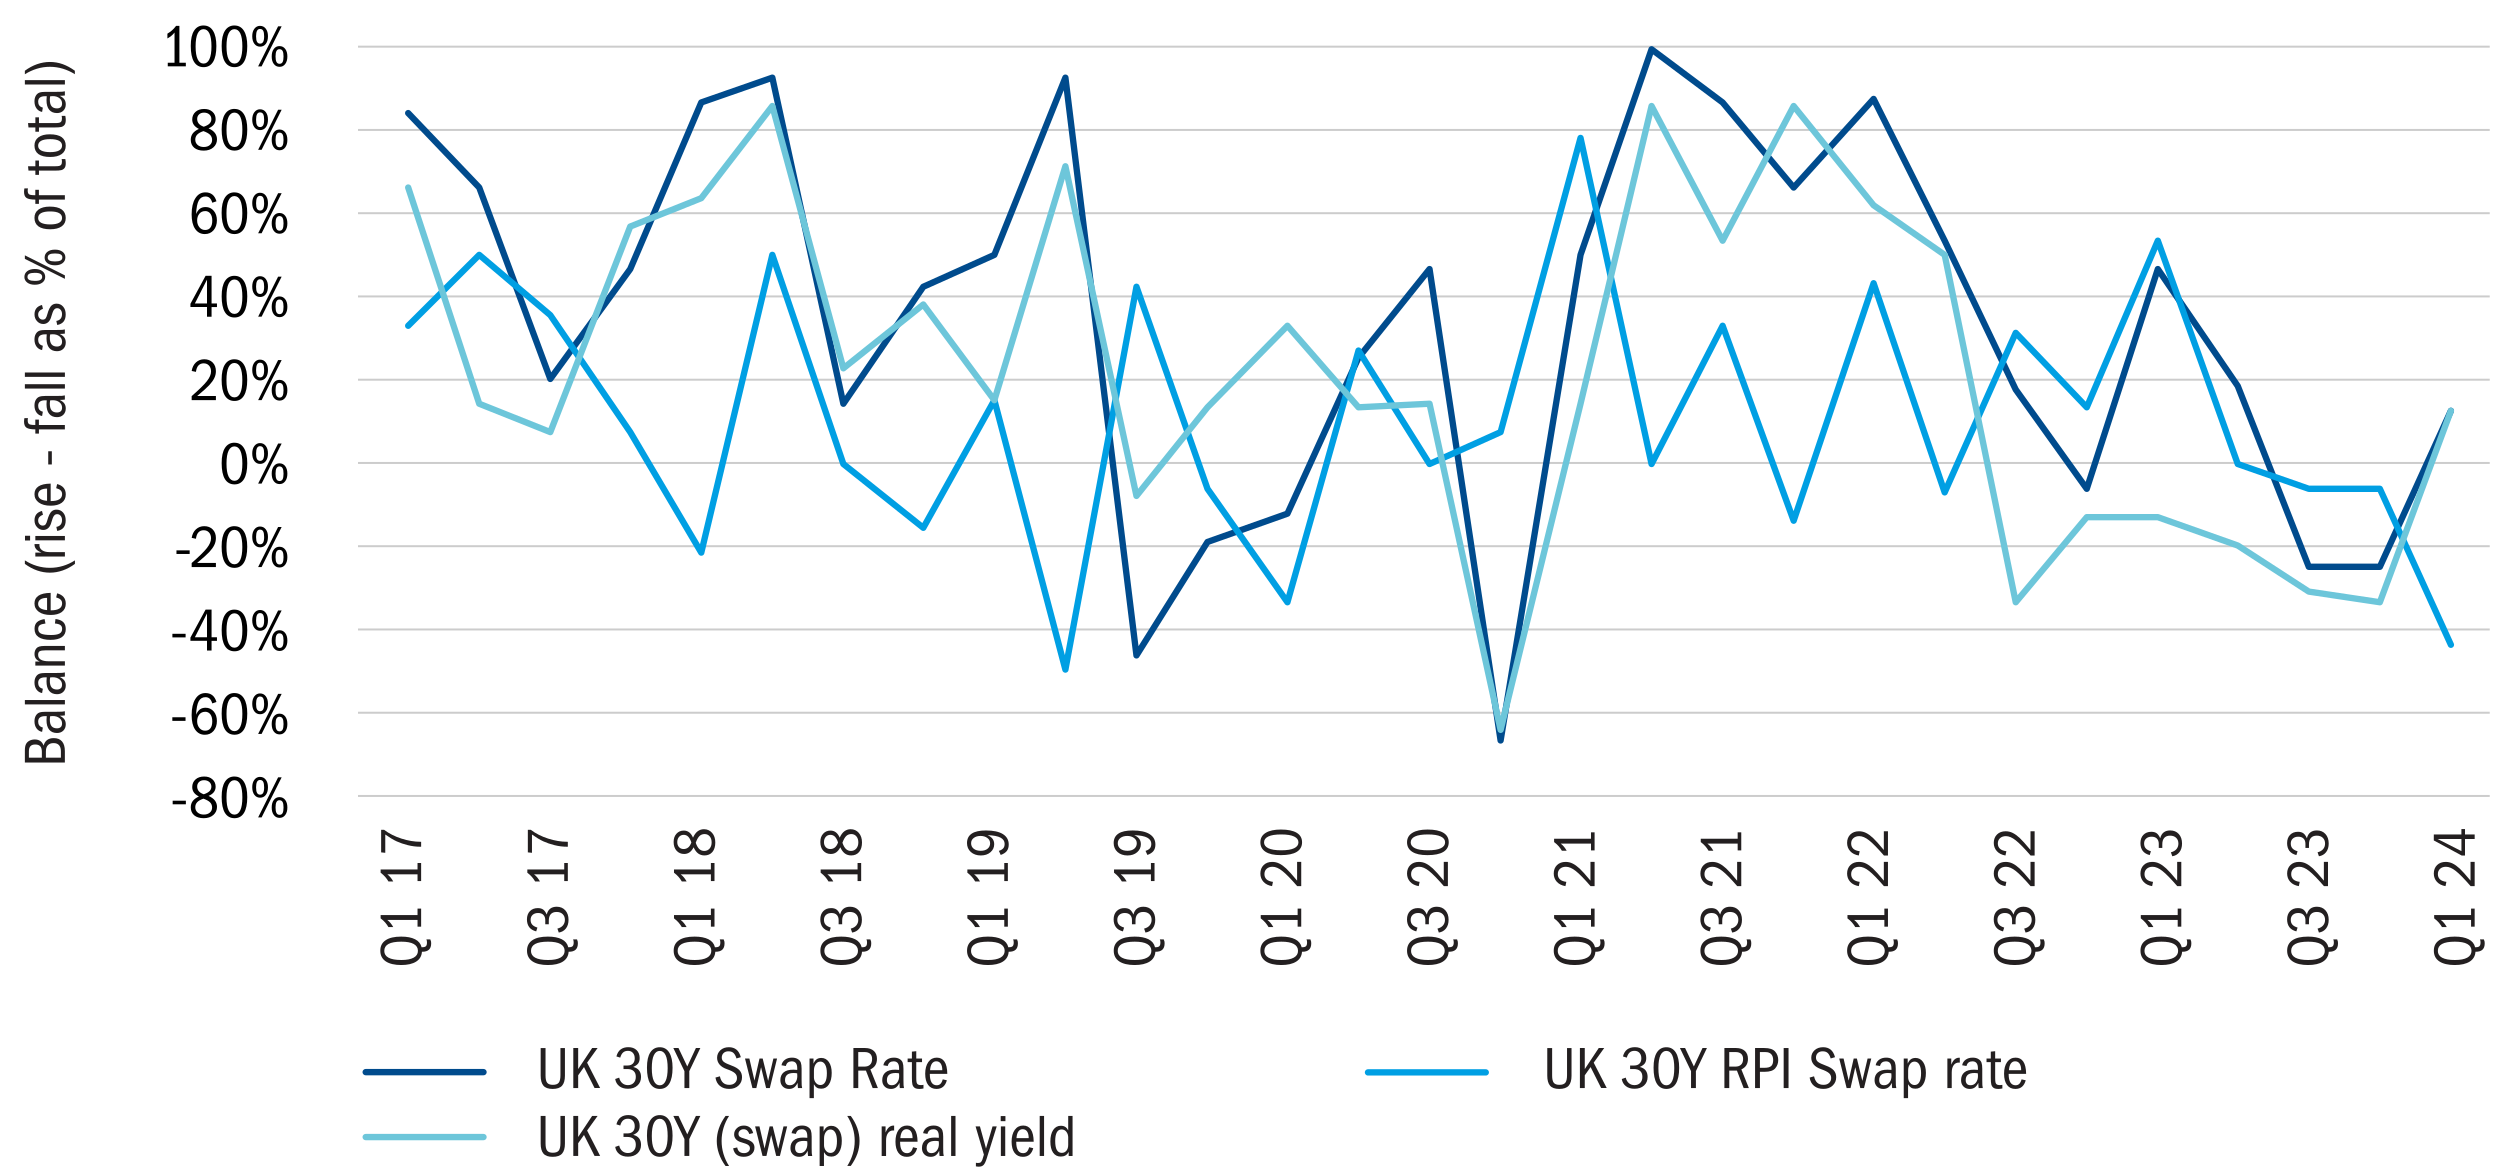 <svg xmlns="http://www.w3.org/2000/svg" id="Layer_2" width="750" height="351.89" viewBox="0 0 750 351.89"><defs><style>.cls-1{stroke:#009fe3;}.cls-1,.cls-2,.cls-3,.cls-4{fill:none;}.cls-1,.cls-2,.cls-4{stroke-linecap:round;stroke-linejoin:round;stroke-width:1.9px;}.cls-2{stroke:#004b8d;}.cls-3{stroke:#ccc;stroke-miterlimit:10;stroke-width:.6px;}.cls-4{stroke:#6dc6da;}.cls-5,.cls-6{stroke-width:0px;}.cls-6{fill:#231f20;}</style></defs><line class="cls-3" x1="107.4" y1="38.98" x2="746.92" y2="38.98"></line><line class="cls-3" x1="107.4" y1="63.96" x2="746.92" y2="63.96"></line><line class="cls-3" x1="107.4" y1="88.93" x2="746.92" y2="88.93"></line><line class="cls-3" x1="107.4" y1="113.91" x2="746.92" y2="113.91"></line><line class="cls-3" x1="107.4" y1="138.89" x2="746.92" y2="138.89"></line><line class="cls-3" x1="107.4" y1="163.86" x2="746.92" y2="163.86"></line><line class="cls-3" x1="107.4" y1="188.84" x2="746.92" y2="188.84"></line><line class="cls-3" x1="107.4" y1="213.82" x2="746.92" y2="213.82"></line><line class="cls-3" x1="107.4" y1="238.79" x2="746.92" y2="238.79"></line><line class="cls-3" x1="107.4" y1="14" x2="746.92" y2="14"></line><path class="cls-6" d="m657.15,281.81c.13.35.21.58.22.69.02.11.03.29.03.53,0,1.67-.89,2.5-2.68,2.5h-.09c-.08,1.28-.66,2.27-1.73,2.95-1.07.68-2.57,1.03-4.5,1.03s-3.56-.37-4.64-1.11c-1.08-.74-1.62-1.8-1.62-3.19s.53-2.42,1.6-3.14c1.07-.73,2.62-1.09,4.66-1.09,1.74,0,3.13.27,4.18.8,1.04.53,1.69,1.33,1.94,2.39h.2c.53,0,.9-.11,1.11-.32s.32-.58.32-1.12c0-.2-.02-.37-.04-.49-.03-.12-.08-.26-.13-.43h1.19Zm-13.81,3.44c0,.91.43,1.6,1.28,2.06.85.46,2.14.69,3.85.69,1.61,0,2.84-.23,3.69-.7.85-.47,1.28-1.15,1.28-2.05s-.42-1.58-1.25-2.05c-.83-.47-2.08-.7-3.75-.7s-3.01.23-3.84.69-1.25,1.15-1.25,2.06Z"></path><path class="cls-6" d="m654.39,278.01h-1.08v-2.03h-9.07c.38.3.72.62,1,.97.28.35.54.74.78,1.17h-1.44c-.29-.49-.61-.94-.96-1.35-.35-.41-.81-.83-1.38-1.26v-.99h11.07v-1.93h1.08v5.42Z"></path><path class="cls-6" d="m654.39,265.84h-1.21c-1.91-2.2-3.39-3.71-4.46-4.55-1.06-.84-2.04-1.26-2.94-1.26-.72,0-1.31.2-1.76.6-.45.4-.67.94-.67,1.61,0,.64.21,1.15.62,1.55.41.4,1.06.65,1.94.77l-.27,1.28c-1.09-.18-1.95-.61-2.57-1.29-.62-.68-.94-1.51-.94-2.49,0-1.04.33-1.89.98-2.53.65-.64,1.52-.96,2.58-.96.74,0,1.45.16,2.11.49.66.32,1.36.83,2.09,1.5.73.68,1.82,1.89,3.26,3.63v-5.62h1.24v7.27Z"></path><path class="cls-6" d="m648.71,254.38h-1.08v-1.24c0-.67-.19-1.19-.57-1.57s-.9-.56-1.58-.56-1.21.18-1.63.55c-.41.37-.62.86-.62,1.49s.17,1.1.5,1.47c.33.37.84.65,1.54.86l-.36,1.15c-.96-.25-1.66-.68-2.11-1.29-.44-.61-.67-1.37-.67-2.3,0-1.04.3-1.87.89-2.48s1.38-.92,2.37-.92c.67,0,1.21.15,1.61.44s.76.8,1.07,1.5c.19-.79.54-1.38,1.05-1.77.51-.39,1.16-.58,1.95-.58,1.06,0,1.91.36,2.56,1.07.65.71.98,1.67.98,2.85,0,1.07-.26,1.94-.79,2.61-.53.67-1.24,1.08-2.14,1.22l-.41-1.19c.72-.17,1.28-.49,1.67-.95.39-.47.58-1.02.58-1.66,0-.72-.22-1.3-.67-1.73-.44-.43-1.05-.65-1.82-.65s-1.35.22-1.75.67c-.4.44-.59,1.09-.59,1.94v1.06Z"></path><path class="cls-6" d="m701.15,281.81c.13.35.21.58.22.69.02.11.03.29.03.53,0,1.67-.89,2.5-2.68,2.5h-.09c-.08,1.28-.66,2.27-1.73,2.95-1.07.68-2.57,1.03-4.5,1.03s-3.56-.37-4.64-1.11c-1.08-.74-1.62-1.8-1.62-3.19s.53-2.42,1.6-3.14c1.07-.73,2.62-1.09,4.66-1.09,1.74,0,3.13.27,4.18.8,1.04.53,1.69,1.33,1.94,2.39h.2c.53,0,.9-.11,1.11-.32s.32-.58.32-1.12c0-.2-.02-.37-.04-.49-.03-.12-.08-.26-.13-.43h1.19Zm-13.81,3.44c0,.91.43,1.6,1.28,2.06.85.46,2.14.69,3.85.69,1.61,0,2.84-.23,3.69-.7.85-.47,1.28-1.15,1.28-2.05s-.42-1.58-1.25-2.05c-.83-.47-2.08-.7-3.75-.7s-3.01.23-3.84.69-1.25,1.15-1.25,2.06Z"></path><path class="cls-6" d="m692.71,277.27h-1.08v-1.24c0-.67-.19-1.19-.57-1.57s-.9-.56-1.58-.56-1.21.18-1.63.55c-.41.37-.62.86-.62,1.49s.17,1.1.5,1.47c.33.37.84.65,1.54.86l-.36,1.15c-.96-.25-1.66-.68-2.11-1.29-.44-.61-.67-1.37-.67-2.3,0-1.04.3-1.87.89-2.48s1.38-.92,2.37-.92c.67,0,1.21.15,1.61.44.4.29.76.8,1.07,1.5.19-.79.54-1.38,1.05-1.77.51-.39,1.16-.58,1.95-.58,1.06,0,1.91.36,2.56,1.07s.98,1.67.98,2.85c0,1.07-.26,1.94-.79,2.61-.53.67-1.24,1.08-2.14,1.22l-.41-1.19c.72-.17,1.28-.49,1.67-.95.39-.47.58-1.02.58-1.66,0-.72-.22-1.3-.67-1.73-.44-.43-1.05-.65-1.82-.65s-1.35.22-1.75.67c-.4.44-.59,1.09-.59,1.94v1.06Z"></path><path class="cls-6" d="m698.4,265.84h-1.21c-1.91-2.2-3.39-3.71-4.46-4.55-1.06-.84-2.04-1.26-2.94-1.26-.72,0-1.31.2-1.76.6-.45.4-.67.94-.67,1.61,0,.64.21,1.15.62,1.55.41.4,1.06.65,1.94.77l-.27,1.28c-1.09-.18-1.95-.61-2.57-1.29-.62-.68-.94-1.51-.94-2.49,0-1.04.33-1.89.98-2.53.65-.64,1.52-.96,2.58-.96.74,0,1.45.16,2.11.49.66.32,1.36.83,2.09,1.5.73.68,1.82,1.89,3.26,3.63v-5.62h1.24v7.27Z"></path><path class="cls-6" d="m692.71,254.38h-1.08v-1.24c0-.67-.19-1.19-.57-1.57s-.9-.56-1.58-.56-1.21.18-1.63.55c-.41.37-.62.86-.62,1.49s.17,1.1.5,1.47c.33.37.84.65,1.54.86l-.36,1.15c-.96-.25-1.66-.68-2.11-1.29-.44-.61-.67-1.37-.67-2.3,0-1.04.3-1.87.89-2.48s1.38-.92,2.37-.92c.67,0,1.21.15,1.61.44s.76.8,1.07,1.5c.19-.79.54-1.38,1.05-1.77.51-.39,1.16-.58,1.95-.58,1.06,0,1.91.36,2.56,1.07.65.71.98,1.67.98,2.85,0,1.07-.26,1.94-.79,2.61-.53.67-1.24,1.08-2.14,1.22l-.41-1.19c.72-.17,1.28-.49,1.67-.95.39-.47.58-1.02.58-1.66,0-.72-.22-1.3-.67-1.73-.44-.43-1.05-.65-1.82-.65s-1.35.22-1.75.67c-.4.44-.59,1.09-.59,1.94v1.06Z"></path><path class="cls-6" d="m569.14,281.81c.13.35.21.58.22.69.02.11.03.29.03.53,0,1.67-.89,2.5-2.68,2.5h-.09c-.08,1.28-.66,2.27-1.73,2.95-1.07.68-2.57,1.03-4.5,1.03s-3.56-.37-4.64-1.11c-1.08-.74-1.62-1.8-1.62-3.19s.53-2.42,1.6-3.14c1.07-.73,2.62-1.09,4.66-1.09,1.74,0,3.13.27,4.18.8,1.04.53,1.69,1.33,1.94,2.39h.2c.53,0,.9-.11,1.11-.32s.32-.58.32-1.12c0-.2-.02-.37-.04-.49-.03-.12-.08-.26-.13-.43h1.19Zm-13.81,3.44c0,.91.43,1.6,1.28,2.06.85.46,2.14.69,3.85.69,1.61,0,2.84-.23,3.69-.7.85-.47,1.28-1.15,1.28-2.05s-.42-1.58-1.25-2.05c-.83-.47-2.08-.7-3.75-.7s-3.01.23-3.84.69-1.25,1.15-1.25,2.06Z"></path><path class="cls-6" d="m566.39,278.01h-1.08v-2.03h-9.07c.38.3.72.62,1,.97.28.35.54.74.78,1.17h-1.44c-.29-.49-.61-.94-.96-1.35-.35-.41-.81-.83-1.38-1.26v-.99h11.07v-1.93h1.08v5.42Z"></path><path class="cls-6" d="m566.39,265.84h-1.21c-1.91-2.2-3.39-3.71-4.46-4.55-1.06-.84-2.04-1.26-2.94-1.26-.72,0-1.31.2-1.76.6-.45.4-.67.94-.67,1.61,0,.64.21,1.15.62,1.55.41.4,1.06.65,1.94.77l-.27,1.28c-1.09-.18-1.95-.61-2.57-1.29-.62-.68-.94-1.51-.94-2.49,0-1.04.33-1.89.98-2.53.65-.64,1.52-.96,2.58-.96.74,0,1.45.16,2.11.49.66.32,1.36.83,2.09,1.5.73.68,1.82,1.89,3.26,3.63v-5.62h1.24v7.27Z"></path><path class="cls-6" d="m566.39,256.65h-1.21c-1.91-2.2-3.39-3.71-4.46-4.55-1.06-.84-2.04-1.26-2.94-1.26-.72,0-1.31.2-1.76.6-.45.4-.67.94-.67,1.61,0,.64.21,1.15.62,1.55.41.4,1.06.65,1.94.77l-.27,1.28c-1.09-.18-1.95-.61-2.57-1.29-.62-.68-.94-1.51-.94-2.49,0-1.04.33-1.89.98-2.53.65-.64,1.52-.96,2.58-.96.74,0,1.45.16,2.11.49.66.32,1.36.83,2.09,1.5.73.68,1.82,1.89,3.26,3.63v-5.62h1.24v7.27Z"></path><path class="cls-6" d="m613.14,281.81c.13.35.21.58.22.69.02.11.03.29.03.53,0,1.67-.89,2.5-2.68,2.5h-.09c-.08,1.28-.66,2.27-1.73,2.95-1.07.68-2.57,1.03-4.5,1.03s-3.56-.37-4.64-1.11c-1.08-.74-1.62-1.8-1.62-3.19s.53-2.42,1.6-3.14c1.07-.73,2.62-1.09,4.66-1.09,1.74,0,3.13.27,4.18.8,1.04.53,1.69,1.33,1.94,2.39h.2c.53,0,.9-.11,1.11-.32s.32-.58.32-1.12c0-.2-.02-.37-.04-.49-.03-.12-.08-.26-.13-.43h1.19Zm-13.81,3.44c0,.91.43,1.6,1.28,2.06.85.46,2.14.69,3.85.69,1.61,0,2.84-.23,3.69-.7.85-.47,1.28-1.15,1.28-2.05s-.42-1.58-1.25-2.05c-.83-.47-2.08-.7-3.75-.7s-3.01.23-3.84.69-1.25,1.15-1.25,2.06Z"></path><path class="cls-6" d="m604.7,277.27h-1.08v-1.24c0-.67-.19-1.19-.57-1.57s-.9-.56-1.58-.56-1.21.18-1.63.55c-.41.37-.62.86-.62,1.49s.17,1.1.5,1.47c.33.37.84.65,1.54.86l-.36,1.15c-.96-.25-1.66-.68-2.11-1.29-.44-.61-.67-1.37-.67-2.3,0-1.04.3-1.87.89-2.48s1.38-.92,2.37-.92c.67,0,1.21.15,1.61.44.4.29.76.8,1.07,1.5.19-.79.54-1.38,1.05-1.77.51-.39,1.16-.58,1.95-.58,1.06,0,1.91.36,2.56,1.07s.98,1.67.98,2.85c0,1.07-.26,1.94-.79,2.61-.53.67-1.24,1.08-2.14,1.22l-.41-1.19c.72-.17,1.28-.49,1.67-.95.39-.47.58-1.02.58-1.66,0-.72-.22-1.3-.67-1.73-.44-.43-1.05-.65-1.82-.65s-1.35.22-1.75.67c-.4.44-.59,1.09-.59,1.94v1.06Z"></path><path class="cls-6" d="m610.39,265.84h-1.21c-1.91-2.2-3.39-3.71-4.46-4.55-1.06-.84-2.04-1.26-2.94-1.26-.72,0-1.31.2-1.76.6-.45.4-.67.94-.67,1.61,0,.64.21,1.15.62,1.55.41.4,1.06.65,1.94.77l-.27,1.28c-1.09-.18-1.95-.61-2.57-1.29-.62-.68-.94-1.51-.94-2.49,0-1.04.33-1.89.98-2.53.65-.64,1.52-.96,2.58-.96.74,0,1.45.16,2.11.49.66.32,1.36.83,2.09,1.5.73.68,1.82,1.89,3.26,3.63v-5.62h1.24v7.27Z"></path><path class="cls-6" d="m610.39,256.65h-1.21c-1.91-2.2-3.39-3.71-4.46-4.55-1.06-.84-2.04-1.26-2.94-1.26-.72,0-1.31.2-1.76.6-.45.4-.67.94-.67,1.61,0,.64.21,1.15.62,1.55.41.4,1.06.65,1.94.77l-.27,1.28c-1.09-.18-1.95-.61-2.57-1.29-.62-.68-.94-1.51-.94-2.49,0-1.04.33-1.89.98-2.53.65-.64,1.52-.96,2.58-.96.74,0,1.45.16,2.11.49.66.32,1.36.83,2.09,1.5.73.68,1.82,1.89,3.26,3.63v-5.62h1.24v7.27Z"></path><path class="cls-6" d="m481.13,281.81c.13.35.21.58.22.69.02.11.03.29.03.53,0,1.67-.89,2.5-2.68,2.5h-.09c-.08,1.28-.66,2.27-1.73,2.95-1.07.68-2.57,1.03-4.5,1.03s-3.56-.37-4.64-1.11c-1.08-.74-1.62-1.8-1.62-3.19s.53-2.42,1.6-3.14c1.07-.73,2.62-1.09,4.66-1.09,1.74,0,3.13.27,4.18.8,1.04.53,1.69,1.33,1.94,2.39h.2c.53,0,.9-.11,1.11-.32s.32-.58.32-1.12c0-.2-.02-.37-.04-.49-.03-.12-.08-.26-.13-.43h1.19Zm-13.81,3.44c0,.91.43,1.6,1.28,2.06.85.46,2.14.69,3.85.69,1.61,0,2.84-.23,3.69-.7.85-.47,1.28-1.15,1.28-2.05s-.42-1.58-1.25-2.05c-.83-.47-2.08-.7-3.75-.7s-3.01.23-3.84.69-1.25,1.15-1.25,2.06Z"></path><path class="cls-6" d="m478.38,278.01h-1.08v-2.03h-9.07c.38.3.72.62,1,.97.28.35.54.74.78,1.17h-1.44c-.29-.49-.61-.94-.96-1.35-.35-.41-.81-.83-1.38-1.26v-.99h11.07v-1.93h1.08v5.42Z"></path><path class="cls-6" d="m478.38,265.84h-1.21c-1.91-2.2-3.39-3.71-4.46-4.55-1.06-.84-2.04-1.26-2.94-1.26-.72,0-1.31.2-1.76.6-.45.4-.67.94-.67,1.61,0,.64.21,1.15.62,1.55.41.4,1.06.65,1.94.77l-.27,1.28c-1.09-.18-1.95-.61-2.57-1.29-.62-.68-.94-1.51-.94-2.49,0-1.04.33-1.89.98-2.53.65-.64,1.52-.96,2.58-.96.74,0,1.45.16,2.11.49.66.32,1.36.83,2.09,1.5.73.68,1.82,1.89,3.26,3.63v-5.62h1.24v7.27Z"></path><path class="cls-6" d="m478.38,255.12h-1.08v-2.03h-9.07c.38.3.72.62,1,.97.28.35.54.74.78,1.17h-1.44c-.29-.49-.61-.94-.96-1.35-.35-.41-.81-.83-1.38-1.26v-.99h11.07v-1.93h1.08v5.42Z"></path><path class="cls-6" d="m525.13,281.81c.13.35.21.58.22.69.02.11.03.29.03.53,0,1.67-.89,2.5-2.68,2.5h-.09c-.08,1.28-.66,2.27-1.73,2.95-1.07.68-2.57,1.03-4.5,1.03s-3.56-.37-4.64-1.11c-1.08-.74-1.62-1.8-1.62-3.19s.53-2.42,1.6-3.14c1.07-.73,2.62-1.09,4.66-1.09,1.74,0,3.13.27,4.18.8,1.04.53,1.69,1.33,1.94,2.39h.2c.53,0,.9-.11,1.11-.32s.32-.58.32-1.12c0-.2-.02-.37-.04-.49-.03-.12-.08-.26-.13-.43h1.19Zm-13.81,3.44c0,.91.43,1.6,1.28,2.06.85.46,2.14.69,3.85.69,1.61,0,2.84-.23,3.69-.7.85-.47,1.28-1.15,1.28-2.05s-.42-1.58-1.25-2.05c-.83-.47-2.08-.7-3.75-.7s-3.01.23-3.84.69-1.25,1.15-1.25,2.06Z"></path><path class="cls-6" d="m516.69,277.27h-1.08v-1.24c0-.67-.19-1.19-.57-1.57s-.9-.56-1.58-.56-1.21.18-1.63.55c-.41.37-.62.86-.62,1.49s.17,1.1.5,1.47c.33.37.84.65,1.54.86l-.36,1.15c-.96-.25-1.66-.68-2.11-1.29-.44-.61-.67-1.37-.67-2.3,0-1.04.3-1.87.89-2.48s1.38-.92,2.37-.92c.67,0,1.21.15,1.61.44.4.29.76.8,1.07,1.5.19-.79.54-1.38,1.05-1.77.51-.39,1.16-.58,1.95-.58,1.06,0,1.91.36,2.56,1.07s.98,1.67.98,2.85c0,1.07-.26,1.94-.79,2.61-.53.67-1.24,1.08-2.14,1.22l-.41-1.19c.72-.17,1.28-.49,1.67-.95.39-.47.58-1.02.58-1.66,0-.72-.22-1.3-.67-1.73-.44-.43-1.05-.65-1.82-.65s-1.35.22-1.75.67c-.4.44-.59,1.09-.59,1.94v1.06Z"></path><path class="cls-6" d="m522.38,265.84h-1.21c-1.91-2.2-3.39-3.71-4.46-4.55-1.06-.84-2.04-1.26-2.94-1.26-.72,0-1.31.2-1.76.6-.45.4-.67.94-.67,1.61,0,.64.21,1.15.62,1.55.41.4,1.06.65,1.94.77l-.27,1.28c-1.09-.18-1.95-.61-2.57-1.29-.62-.68-.94-1.51-.94-2.49,0-1.04.33-1.89.98-2.53.65-.64,1.52-.96,2.58-.96.74,0,1.45.16,2.11.49.66.32,1.36.83,2.09,1.5.73.68,1.82,1.89,3.26,3.63v-5.62h1.24v7.27Z"></path><path class="cls-6" d="m522.38,255.12h-1.08v-2.03h-9.07c.38.3.72.62,1,.97.28.35.54.74.78,1.17h-1.44c-.29-.49-.61-.94-.96-1.35-.35-.41-.81-.83-1.38-1.26v-.99h11.07v-1.93h1.08v5.42Z"></path><path class="cls-6" d="m393.12,281.81c.13.35.21.58.22.69.02.11.03.29.03.53,0,1.67-.89,2.5-2.68,2.5h-.09c-.08,1.28-.66,2.27-1.73,2.95-1.07.68-2.57,1.03-4.5,1.03s-3.56-.37-4.64-1.11c-1.08-.74-1.62-1.8-1.62-3.19s.53-2.42,1.6-3.14c1.07-.73,2.62-1.09,4.66-1.09,1.74,0,3.13.27,4.18.8,1.04.53,1.69,1.33,1.94,2.39h.2c.53,0,.9-.11,1.11-.32s.32-.58.32-1.12c0-.2-.02-.37-.04-.49-.03-.12-.08-.26-.13-.43h1.19Zm-13.81,3.44c0,.91.43,1.6,1.28,2.06.85.46,2.14.69,3.85.69,1.61,0,2.84-.23,3.69-.7.85-.47,1.28-1.15,1.28-2.05s-.42-1.58-1.25-2.05c-.83-.47-2.08-.7-3.75-.7s-3.01.23-3.84.69-1.25,1.15-1.25,2.06Z"></path><path class="cls-6" d="m390.37,278.01h-1.08v-2.03h-9.07c.38.3.72.62,1,.97.28.35.54.74.78,1.17h-1.44c-.29-.49-.61-.94-.96-1.35-.35-.41-.81-.83-1.38-1.26v-.99h11.07v-1.93h1.08v5.42Z"></path><path class="cls-6" d="m390.37,265.84h-1.21c-1.91-2.2-3.39-3.71-4.46-4.55-1.06-.84-2.04-1.26-2.94-1.26-.72,0-1.31.2-1.76.6-.45.4-.67.94-.67,1.61,0,.64.21,1.15.62,1.55.41.4,1.06.65,1.94.77l-.27,1.28c-1.09-.18-1.95-.61-2.57-1.29-.62-.68-.94-1.51-.94-2.49,0-1.04.33-1.89.98-2.53.65-.64,1.52-.96,2.58-.96.74,0,1.45.16,2.11.49.66.32,1.36.83,2.09,1.5.73.68,1.82,1.89,3.26,3.63v-5.62h1.24v7.27Z"></path><path class="cls-6" d="m378.11,252.69c0-1.24.54-2.18,1.61-2.84,1.07-.66,2.59-.99,4.55-.99,2.1,0,3.68.33,4.75.98,1.07.65,1.6,1.61,1.6,2.85s-.54,2.23-1.61,2.88c-1.07.65-2.66.97-4.76.97s-3.54-.33-4.58-1-1.56-1.62-1.56-2.85Zm1.1.02c0,.74.42,1.33,1.27,1.75.85.42,2.14.63,3.9.63s3-.21,3.86-.62c.86-.41,1.29-1,1.29-1.77s-.43-1.34-1.3-1.75c-.86-.41-2.15-.62-3.85-.62s-3.02.2-3.88.61c-.86.41-1.29,1-1.29,1.78Z"></path><path class="cls-6" d="m437.12,281.81c.13.35.21.58.22.69.02.11.03.29.03.53,0,1.67-.89,2.5-2.68,2.5h-.09c-.08,1.28-.66,2.27-1.73,2.95-1.07.68-2.57,1.03-4.5,1.03s-3.56-.37-4.64-1.11c-1.08-.74-1.62-1.8-1.62-3.19s.53-2.42,1.6-3.14c1.07-.73,2.62-1.09,4.66-1.09,1.74,0,3.13.27,4.18.8,1.04.53,1.69,1.33,1.94,2.39h.2c.53,0,.9-.11,1.11-.32s.32-.58.32-1.12c0-.2-.02-.37-.04-.49-.03-.12-.08-.26-.13-.43h1.19Zm-13.81,3.44c0,.91.43,1.6,1.28,2.06.85.46,2.14.69,3.85.69,1.61,0,2.84-.23,3.69-.7.85-.47,1.28-1.15,1.28-2.05s-.42-1.58-1.25-2.05c-.83-.47-2.08-.7-3.75-.7s-3.01.23-3.84.69-1.25,1.15-1.25,2.06Z"></path><path class="cls-6" d="m428.68,277.27h-1.08v-1.24c0-.67-.19-1.19-.57-1.57s-.9-.56-1.58-.56-1.21.18-1.63.55c-.41.37-.62.86-.62,1.49s.17,1.1.5,1.47c.33.37.84.65,1.54.86l-.36,1.15c-.96-.25-1.66-.68-2.11-1.29-.44-.61-.67-1.37-.67-2.3,0-1.04.3-1.87.89-2.48s1.38-.92,2.37-.92c.67,0,1.21.15,1.61.44.4.29.76.8,1.07,1.5.19-.79.54-1.38,1.05-1.77.51-.39,1.16-.58,1.95-.58,1.06,0,1.91.36,2.56,1.07s.98,1.67.98,2.85c0,1.07-.26,1.94-.79,2.61-.53.67-1.24,1.08-2.14,1.22l-.41-1.19c.72-.17,1.28-.49,1.67-.95.39-.47.58-1.02.58-1.66,0-.72-.22-1.3-.67-1.73-.44-.43-1.05-.65-1.82-.65s-1.35.22-1.75.67c-.4.44-.59,1.09-.59,1.94v1.06Z"></path><path class="cls-6" d="m434.37,265.84h-1.21c-1.91-2.2-3.39-3.71-4.46-4.55-1.06-.84-2.04-1.26-2.94-1.26-.72,0-1.31.2-1.76.6-.45.4-.67.94-.67,1.61,0,.64.21,1.15.62,1.55.41.4,1.06.65,1.94.77l-.27,1.28c-1.09-.18-1.95-.61-2.57-1.29-.62-.68-.94-1.51-.94-2.49,0-1.04.33-1.89.98-2.53.65-.64,1.52-.96,2.58-.96.74,0,1.45.16,2.11.49.66.32,1.36.83,2.09,1.5.73.68,1.82,1.89,3.26,3.63v-5.62h1.24v7.27Z"></path><path class="cls-6" d="m422.11,252.69c0-1.24.54-2.18,1.61-2.84,1.07-.66,2.59-.99,4.55-.99,2.1,0,3.68.33,4.75.98,1.07.65,1.6,1.61,1.6,2.85s-.54,2.23-1.61,2.88c-1.07.65-2.66.97-4.76.97s-3.54-.33-4.58-1-1.56-1.62-1.56-2.85Zm1.1.02c0,.74.42,1.33,1.27,1.75.85.42,2.14.63,3.9.63s3-.21,3.86-.62c.86-.41,1.29-1,1.29-1.77s-.43-1.34-1.3-1.75c-.86-.41-2.15-.62-3.85-.62s-3.02.2-3.88.61c-.86.41-1.29,1-1.29,1.78Z"></path><path class="cls-6" d="m305.11,281.81c.13.35.21.58.23.69s.03.29.03.53c0,1.67-.89,2.5-2.68,2.5h-.09c-.08,1.28-.66,2.27-1.73,2.95-1.07.68-2.57,1.03-4.5,1.03s-3.56-.37-4.64-1.11c-1.08-.74-1.62-1.8-1.62-3.19s.53-2.42,1.6-3.14c1.07-.73,2.62-1.09,4.66-1.09,1.74,0,3.13.27,4.18.8,1.04.53,1.69,1.33,1.94,2.39h.2c.53,0,.9-.11,1.11-.32.21-.21.31-.58.31-1.12,0-.2-.02-.37-.04-.49-.03-.12-.08-.26-.14-.43h1.19Zm-13.81,3.44c0,.91.43,1.6,1.28,2.06s2.14.69,3.85.69c1.61,0,2.84-.23,3.69-.7s1.28-1.15,1.28-2.05-.42-1.58-1.25-2.05c-.83-.47-2.08-.7-3.75-.7s-3.01.23-3.84.69-1.25,1.15-1.25,2.06Z"></path><path class="cls-6" d="m302.36,278.01h-1.08v-2.03h-9.07c.38.3.72.62,1,.97.28.35.54.74.78,1.17h-1.44c-.29-.49-.61-.94-.96-1.35s-.81-.83-1.38-1.26v-.99h11.07v-1.93h1.08v5.42Z"></path><path class="cls-6" d="m302.36,264.32h-1.08v-2.03h-9.07c.38.3.72.62,1,.97.28.35.54.74.78,1.17h-1.44c-.29-.49-.61-.94-.96-1.35s-.81-.83-1.38-1.26v-.99h11.07v-1.93h1.08v5.42Z"></path><path class="cls-6" d="m299.66,255.26c.58-.18,1.01-.43,1.3-.75.29-.32.43-.77.43-1.36,0-.79-.4-1.41-1.21-1.85-.8-.44-2.11-.69-3.92-.76.68.3,1.19.67,1.51,1.11.32.44.49.97.49,1.61,0,.96-.37,1.76-1.12,2.41-.74.65-1.71.97-2.9.97s-2.22-.35-2.99-1.04c-.77-.7-1.15-1.59-1.15-2.68,0-1.25.47-2.19,1.41-2.83.94-.64,2.37-.95,4.28-.95,2.22,0,3.91.36,5.08,1.09,1.16.73,1.75,1.77,1.75,3.14,0,.79-.19,1.43-.58,1.93-.38.49-.99.89-1.82,1.19l-.56-1.22Zm-8.33-2.29c0,.68.26,1.23.78,1.65s1.23.62,2.13.62c.85,0,1.53-.21,2.03-.62s.76-.96.76-1.63-.27-1.18-.82-1.59c-.55-.41-1.23-.62-2.04-.62s-1.51.2-2.04.6c-.53.4-.8.93-.8,1.59Z"></path><path class="cls-6" d="m349.12,281.81c.13.35.21.58.23.69s.03.29.03.53c0,1.67-.89,2.5-2.68,2.5h-.09c-.08,1.28-.66,2.27-1.73,2.95-1.07.68-2.57,1.03-4.5,1.03s-3.56-.37-4.64-1.11c-1.08-.74-1.62-1.8-1.62-3.19s.53-2.42,1.6-3.14c1.07-.73,2.62-1.09,4.66-1.09,1.74,0,3.13.27,4.18.8,1.04.53,1.69,1.33,1.94,2.39h.2c.53,0,.9-.11,1.11-.32.21-.21.31-.58.31-1.12,0-.2-.02-.37-.04-.49-.03-.12-.08-.26-.14-.43h1.19Zm-13.81,3.44c0,.91.43,1.6,1.28,2.06s2.14.69,3.85.69c1.61,0,2.84-.23,3.69-.7s1.28-1.15,1.28-2.05-.42-1.58-1.25-2.05c-.83-.47-2.08-.7-3.75-.7s-3.01.23-3.84.69-1.25,1.15-1.25,2.06Z"></path><path class="cls-6" d="m340.67,277.27h-1.08v-1.24c0-.67-.19-1.19-.57-1.57s-.9-.56-1.58-.56-1.21.18-1.63.55c-.41.37-.62.86-.62,1.49s.17,1.1.5,1.47c.33.37.84.65,1.54.86l-.36,1.15c-.96-.25-1.66-.68-2.11-1.29-.44-.61-.67-1.37-.67-2.3,0-1.04.3-1.87.89-2.48.59-.61,1.38-.92,2.37-.92.67,0,1.21.15,1.61.44.4.29.76.8,1.07,1.5.19-.79.54-1.38,1.05-1.77.51-.39,1.16-.58,1.95-.58,1.06,0,1.91.36,2.56,1.07.65.71.98,1.67.98,2.85,0,1.07-.26,1.94-.79,2.61-.53.67-1.24,1.08-2.14,1.22l-.41-1.19c.72-.17,1.27-.49,1.66-.95.39-.47.59-1.02.59-1.66,0-.72-.22-1.3-.67-1.73-.44-.43-1.05-.65-1.82-.65s-1.35.22-1.75.67-.59,1.09-.59,1.94v1.06Z"></path><path class="cls-6" d="m346.36,264.32h-1.08v-2.03h-9.07c.38.3.72.62,1,.97.28.35.54.74.78,1.17h-1.44c-.29-.49-.61-.94-.96-1.35s-.81-.83-1.38-1.26v-.99h11.07v-1.93h1.08v5.42Z"></path><path class="cls-6" d="m343.66,255.26c.58-.18,1.01-.43,1.3-.75.29-.32.43-.77.43-1.36,0-.79-.4-1.41-1.21-1.85-.8-.44-2.11-.69-3.92-.76.68.3,1.19.67,1.51,1.11.32.44.49.97.49,1.61,0,.96-.37,1.76-1.12,2.41-.74.65-1.71.97-2.9.97s-2.22-.35-2.99-1.04c-.77-.7-1.15-1.59-1.15-2.68,0-1.25.47-2.19,1.41-2.83.94-.64,2.37-.95,4.28-.95,2.22,0,3.91.36,5.08,1.09,1.16.73,1.75,1.77,1.75,3.14,0,.79-.19,1.43-.58,1.93-.38.49-.99.89-1.82,1.19l-.56-1.22Zm-8.33-2.29c0,.68.26,1.23.78,1.65s1.23.62,2.13.62c.85,0,1.53-.21,2.03-.62s.76-.96.76-1.63-.27-1.18-.82-1.59c-.55-.41-1.23-.62-2.04-.62s-1.51.2-2.04.6c-.53.4-.8.93-.8,1.59Z"></path><path class="cls-6" d="m217.1,281.81c.13.35.21.58.23.69s.03.29.03.53c0,1.67-.89,2.5-2.68,2.5h-.09c-.08,1.28-.66,2.27-1.73,2.95-1.07.68-2.57,1.03-4.5,1.03s-3.56-.37-4.64-1.11c-1.08-.74-1.62-1.8-1.62-3.19s.53-2.42,1.6-3.14c1.07-.73,2.62-1.09,4.66-1.09,1.74,0,3.13.27,4.18.8,1.04.53,1.69,1.33,1.94,2.39h.2c.53,0,.9-.11,1.11-.32.21-.21.31-.58.31-1.12,0-.2-.02-.37-.04-.49-.03-.12-.08-.26-.14-.43h1.19Zm-13.81,3.44c0,.91.43,1.6,1.28,2.06s2.14.69,3.85.69c1.61,0,2.84-.23,3.69-.7s1.28-1.15,1.28-2.05-.42-1.58-1.25-2.05c-.83-.47-2.08-.7-3.75-.7s-3.01.23-3.84.69-1.25,1.15-1.25,2.06Z"></path><path class="cls-6" d="m214.35,278.01h-1.08v-2.03h-9.07c.38.3.72.62,1,.97.28.35.54.74.78,1.17h-1.44c-.29-.49-.61-.94-.96-1.35s-.81-.83-1.38-1.26v-.99h11.07v-1.93h1.08v5.42Z"></path><path class="cls-6" d="m214.35,264.32h-1.08v-2.03h-9.07c.38.3.72.62,1,.97.28.35.54.74.78,1.17h-1.44c-.29-.49-.61-.94-.96-1.35s-.81-.83-1.38-1.26v-.99h11.07v-1.93h1.08v5.42Z"></path><path class="cls-6" d="m207.9,251.3c.4-.89.87-1.53,1.43-1.94.56-.4,1.18-.6,1.86-.6.98,0,1.8.37,2.44,1.1s.96,1.69.96,2.88-.29,2.18-.87,2.86c-.58.68-1.38,1.03-2.38,1.03-.72,0-1.35-.2-1.88-.58-.53-.39-.99-1.01-1.38-1.86-.36.7-.77,1.2-1.23,1.52-.46.32-1,.48-1.61.48-.92,0-1.68-.33-2.27-.98s-.88-1.52-.88-2.6.28-1.86.85-2.49c.56-.63,1.3-.95,2.2-.95,1.25,0,2.17.71,2.77,2.14Zm-.49,1.44c-.26-.78-.58-1.36-.94-1.73-.37-.37-.82-.56-1.36-.56s-1.03.2-1.39.61c-.36.41-.54.94-.54,1.58,0,.61.17,1.11.52,1.49.35.38.8.58,1.37.58.52,0,.97-.15,1.36-.45.39-.3.72-.81.98-1.53Zm1.31.09c.31.9.68,1.53,1.09,1.9.41.37.9.55,1.47.55.66,0,1.19-.24,1.6-.71.41-.47.61-1.09.61-1.85s-.19-1.35-.58-1.81c-.39-.46-.9-.69-1.52-.69s-1.14.2-1.55.6c-.41.4-.78,1.07-1.12,2.01Z"></path><path class="cls-6" d="m261.11,281.81c.13.35.21.58.23.69s.03.29.03.53c0,1.67-.89,2.5-2.68,2.5h-.09c-.08,1.28-.66,2.27-1.73,2.95-1.07.68-2.57,1.03-4.5,1.03s-3.56-.37-4.64-1.11c-1.08-.74-1.62-1.8-1.62-3.19s.53-2.42,1.6-3.14c1.07-.73,2.62-1.09,4.66-1.09,1.74,0,3.13.27,4.18.8,1.04.53,1.69,1.33,1.94,2.39h.2c.53,0,.9-.11,1.11-.32.21-.21.31-.58.31-1.12,0-.2-.02-.37-.04-.49-.03-.12-.08-.26-.14-.43h1.19Zm-13.81,3.44c0,.91.43,1.6,1.28,2.06s2.14.69,3.85.69c1.61,0,2.84-.23,3.69-.7s1.28-1.15,1.28-2.05-.42-1.58-1.25-2.05c-.83-.47-2.08-.7-3.75-.7s-3.01.23-3.84.69-1.25,1.15-1.25,2.06Z"></path><path class="cls-6" d="m252.67,277.27h-1.08v-1.24c0-.67-.19-1.19-.57-1.57s-.9-.56-1.58-.56-1.21.18-1.63.55c-.41.37-.62.86-.62,1.49s.17,1.1.5,1.47c.33.37.84.65,1.54.86l-.36,1.15c-.96-.25-1.66-.68-2.11-1.29-.44-.61-.67-1.37-.67-2.3,0-1.04.3-1.87.89-2.48.59-.61,1.38-.92,2.37-.92.67,0,1.21.15,1.61.44.4.29.76.8,1.07,1.5.19-.79.54-1.38,1.05-1.77.51-.39,1.16-.58,1.95-.58,1.06,0,1.91.36,2.56,1.07.65.71.98,1.67.98,2.85,0,1.07-.26,1.94-.79,2.61-.53.67-1.24,1.08-2.14,1.22l-.41-1.19c.72-.17,1.27-.49,1.66-.95.39-.47.59-1.02.59-1.66,0-.72-.22-1.3-.67-1.73-.44-.43-1.05-.65-1.82-.65s-1.35.22-1.75.67-.59,1.09-.59,1.94v1.06Z"></path><path class="cls-6" d="m258.35,264.32h-1.08v-2.03h-9.07c.38.3.72.62,1,.97.28.35.54.74.78,1.17h-1.44c-.29-.49-.61-.94-.96-1.35s-.81-.83-1.38-1.26v-.99h11.07v-1.93h1.08v5.42Z"></path><path class="cls-6" d="m251.91,251.3c.4-.89.87-1.53,1.43-1.94.56-.4,1.18-.6,1.86-.6.98,0,1.8.37,2.44,1.1s.96,1.69.96,2.88-.29,2.18-.87,2.86c-.58.68-1.38,1.03-2.38,1.03-.72,0-1.35-.2-1.88-.58-.53-.39-.99-1.01-1.38-1.86-.36.7-.77,1.2-1.23,1.52-.46.32-1,.48-1.61.48-.92,0-1.68-.33-2.27-.98s-.88-1.52-.88-2.6.28-1.86.85-2.49c.56-.63,1.3-.95,2.2-.95,1.25,0,2.17.71,2.77,2.14Zm-.49,1.44c-.26-.78-.58-1.36-.94-1.73-.37-.37-.82-.56-1.36-.56s-1.03.2-1.39.61c-.36.41-.54.94-.54,1.58,0,.61.17,1.11.52,1.49.35.38.8.58,1.37.58.52,0,.97-.15,1.36-.45.39-.3.72-.81.98-1.53Zm1.31.09c.31.9.68,1.53,1.09,1.9.41.37.9.55,1.47.55.66,0,1.19-.24,1.6-.71.41-.47.61-1.09.61-1.85s-.19-1.35-.58-1.81c-.39-.46-.9-.69-1.52-.69s-1.14.2-1.55.6c-.41.4-.78,1.07-1.12,2.01Z"></path><path class="cls-6" d="m129.09,281.81c.13.35.21.58.23.69s.03.29.03.53c0,1.67-.89,2.5-2.68,2.5h-.09c-.08,1.28-.66,2.27-1.73,2.95-1.07.68-2.57,1.03-4.5,1.03s-3.56-.37-4.64-1.11c-1.08-.74-1.62-1.8-1.62-3.19s.53-2.42,1.6-3.14c1.07-.73,2.62-1.09,4.66-1.09,1.74,0,3.13.27,4.18.8,1.04.53,1.69,1.33,1.94,2.39h.2c.53,0,.9-.11,1.11-.32.21-.21.31-.58.31-1.12,0-.2-.02-.37-.04-.49-.03-.12-.08-.26-.14-.43h1.19Zm-13.81,3.44c0,.91.43,1.6,1.28,2.06s2.14.69,3.85.69c1.61,0,2.84-.23,3.69-.7s1.28-1.15,1.28-2.05-.42-1.58-1.25-2.05c-.83-.47-2.08-.7-3.75-.7s-3.01.23-3.84.69-1.25,1.15-1.25,2.06Z"></path><path class="cls-6" d="m126.34,278.01h-1.08v-2.03h-9.07c.38.3.72.62,1,.97.28.35.54.74.78,1.17h-1.44c-.29-.49-.61-.94-.96-1.35s-.81-.83-1.38-1.26v-.99h11.07v-1.93h1.08v5.42Z"></path><path class="cls-6" d="m126.34,264.32h-1.08v-2.03h-9.07c.38.3.72.62,1,.97.28.35.54.74.78,1.17h-1.44c-.29-.49-.61-.94-.96-1.35s-.81-.83-1.38-1.26v-.99h11.07v-1.93h1.08v5.42Z"></path><path class="cls-6" d="m126.34,254.02h-.25c-1.25,0-2.5-.16-3.74-.47-1.25-.31-2.35-.69-3.32-1.13s-2.12-1.13-3.45-2.07v5.49l-1.24-.13v-6.77h.88c1.5,1.13,3.24,2.01,5.22,2.64s3.87.95,5.67.95h.23v1.49Z"></path><path class="cls-6" d="m173.1,281.81c.13.35.21.58.23.69s.03.29.03.53c0,1.67-.89,2.5-2.68,2.5h-.09c-.08,1.28-.66,2.27-1.73,2.95-1.07.68-2.57,1.03-4.5,1.03s-3.56-.37-4.64-1.11c-1.08-.74-1.62-1.8-1.62-3.19s.53-2.42,1.6-3.14c1.07-.73,2.62-1.09,4.66-1.09,1.74,0,3.13.27,4.18.8,1.04.53,1.69,1.33,1.94,2.39h.2c.53,0,.9-.11,1.11-.32.21-.21.31-.58.31-1.12,0-.2-.02-.37-.04-.49-.03-.12-.08-.26-.14-.43h1.19Zm-13.81,3.44c0,.91.43,1.6,1.28,2.06s2.14.69,3.85.69c1.61,0,2.84-.23,3.69-.7s1.28-1.15,1.28-2.05-.42-1.58-1.25-2.05c-.83-.47-2.08-.7-3.75-.7s-3.01.23-3.84.69-1.25,1.15-1.25,2.06Z"></path><path class="cls-6" d="m164.66,277.27h-1.08v-1.24c0-.67-.19-1.19-.57-1.57s-.9-.56-1.58-.56-1.21.18-1.63.55c-.41.37-.62.86-.62,1.49s.17,1.1.5,1.47c.33.37.84.65,1.54.86l-.36,1.15c-.96-.25-1.66-.68-2.11-1.29-.44-.61-.67-1.37-.67-2.3,0-1.04.3-1.87.89-2.48.59-.61,1.38-.92,2.37-.92.67,0,1.21.15,1.61.44.4.29.76.8,1.07,1.5.19-.79.54-1.38,1.05-1.77.51-.39,1.16-.58,1.95-.58,1.06,0,1.91.36,2.56,1.07.65.71.98,1.67.98,2.85,0,1.07-.26,1.94-.79,2.61-.53.67-1.24,1.08-2.14,1.22l-.41-1.19c.72-.17,1.27-.49,1.66-.95.39-.47.59-1.02.59-1.66,0-.72-.22-1.3-.67-1.73-.44-.43-1.05-.65-1.82-.65s-1.35.22-1.75.67-.59,1.09-.59,1.94v1.06Z"></path><path class="cls-6" d="m170.35,264.32h-1.08v-2.03h-9.07c.38.3.72.62,1,.97.28.35.54.74.78,1.17h-1.44c-.29-.49-.61-.94-.96-1.35s-.81-.83-1.38-1.26v-.99h11.07v-1.93h1.08v5.42Z"></path><path class="cls-6" d="m170.35,254.02h-.25c-1.25,0-2.5-.16-3.74-.47-1.25-.31-2.35-.69-3.32-1.13s-2.12-1.13-3.45-2.07v5.49l-1.24-.13v-6.77h.88c1.5,1.13,3.24,2.01,5.22,2.64s3.87.95,5.67.95h.23v1.49Z"></path><path class="cls-6" d="m745.16,281.81c.13.35.21.58.22.69.02.11.03.29.03.53,0,1.67-.89,2.5-2.68,2.5h-.09c-.08,1.28-.66,2.27-1.73,2.95-1.07.68-2.57,1.03-4.5,1.03s-3.56-.37-4.64-1.11c-1.08-.74-1.62-1.8-1.62-3.19s.53-2.42,1.6-3.14c1.07-.73,2.62-1.09,4.66-1.09,1.74,0,3.13.27,4.18.8,1.04.53,1.69,1.33,1.94,2.39h.2c.53,0,.9-.11,1.11-.32s.32-.58.32-1.12c0-.2-.02-.37-.04-.49-.03-.12-.08-.26-.13-.43h1.19Zm-13.81,3.44c0,.91.43,1.6,1.28,2.06.85.46,2.14.69,3.85.69,1.61,0,2.84-.23,3.69-.7.85-.47,1.28-1.15,1.28-2.05s-.42-1.58-1.25-2.05c-.83-.47-2.08-.7-3.75-.7s-3.01.23-3.84.69-1.25,1.15-1.25,2.06Z"></path><path class="cls-6" d="m742.4,278.01h-1.08v-2.03h-9.07c.38.3.72.62,1,.97.28.35.54.74.78,1.17h-1.44c-.29-.49-.61-.94-.96-1.35-.35-.41-.81-.83-1.38-1.26v-.99h11.07v-1.93h1.08v5.42Z"></path><path class="cls-6" d="m742.4,265.84h-1.21c-1.91-2.2-3.39-3.71-4.46-4.55-1.06-.84-2.04-1.26-2.94-1.26-.72,0-1.31.2-1.76.6-.45.4-.67.94-.67,1.61,0,.64.21,1.15.62,1.55.41.4,1.06.65,1.94.77l-.27,1.28c-1.09-.18-1.95-.61-2.57-1.29-.62-.68-.94-1.51-.94-2.49,0-1.04.33-1.89.98-2.53.65-.64,1.52-.96,2.58-.96.74,0,1.45.16,2.11.49.66.32,1.36.83,2.09,1.5.73.68,1.82,1.89,3.26,3.63v-5.62h1.24v7.27Z"></path><path class="cls-6" d="m742.4,251.7h-2.9v4.97h-.97l-8.39-4.54v-1.8h8.28v-1.62h1.08v1.62h2.9v1.37Zm-11.12,0l7.15,3.64v-3.64h-7.15Z"></path><polyline class="cls-2" points="122.46 33.93 143.77 56.26 165.09 113.68 189.07 80.72 210.38 30.74 231.7 23.3 253.01 121.12 276.99 86.03 298.31 76.46 319.62 23.3 340.94 196.62 362.25 162.59 386.23 154.09 407.55 107.3 428.86 80.72 450.18 222.14 474.16 76.46 495.47 14.79 516.79 30.74 538.1 56.26 562.08 29.68 583.4 72.21 604.72 116.87 626.03 146.64 647.35 80.72 671.33 115.81 692.64 170.04 713.96 170.04 735.27 123.25"></polyline><polyline class="cls-1" points="122.46 97.73 143.77 76.46 165.09 94.54 189.07 129.63 210.38 165.78 231.7 76.46 253.01 139.2 276.99 158.34 298.31 120.06 319.62 200.87 340.94 86.03 362.25 146.64 386.23 180.67 407.55 105.17 428.86 139.2 450.18 129.63 474.16 41.38 495.47 139.2 516.79 97.73 538.1 156.21 562.08 84.97 583.4 147.71 604.72 99.86 626.03 122.19 647.35 72.21 671.33 139.2 692.64 146.64 713.96 146.64 735.27 193.43"></polyline><polyline class="cls-4" points="122.46 56.26 143.77 121.12 165.09 129.63 189.07 67.96 210.38 59.45 231.7 31.81 253.01 110.49 276.99 91.35 298.31 120.06 319.62 49.88 340.94 148.77 362.25 122.19 386.23 97.73 407.55 122.19 428.86 121.12 450.18 218.95 474.16 121.12 495.47 31.81 516.79 72.21 538.1 31.81 562.08 61.58 583.4 76.46 604.72 180.67 626.03 155.15 647.35 155.15 671.33 163.66 692.64 177.48 713.96 180.67 735.27 123.25"></polyline><path class="cls-5" d="m51.8,241.29v-1.08h3.96v1.08h-3.96Z"></path><path class="cls-5" d="m62.56,238.77c.89.4,1.53.87,1.94,1.43.4.56.6,1.18.6,1.86,0,.98-.37,1.8-1.1,2.44s-1.69.96-2.88.96-2.18-.29-2.86-.87c-.68-.58-1.03-1.38-1.03-2.38,0-.72.19-1.35.58-1.88.39-.53,1.01-.99,1.86-1.38-.7-.36-1.2-.77-1.52-1.23-.32-.46-.48-1-.48-1.61,0-.92.33-1.68.98-2.27.65-.59,1.52-.88,2.6-.88s1.86.28,2.49.85c.63.56.95,1.3.95,2.2,0,1.25-.71,2.17-2.14,2.77Zm-1.53.83c-.9.31-1.53.68-1.9,1.09-.37.41-.55.9-.55,1.47,0,.66.24,1.19.71,1.6.47.41,1.09.61,1.84.61s1.35-.19,1.81-.58c.46-.39.69-.9.69-1.52s-.2-1.14-.6-1.55c-.4-.41-1.07-.78-2.01-1.12Zm.09-1.31c.78-.26,1.36-.58,1.73-.94.37-.37.56-.82.56-1.36s-.2-1.03-.61-1.39c-.41-.36-.94-.54-1.58-.54-.61,0-1.11.17-1.49.52-.38.35-.58.8-.58,1.37,0,.52.15.97.45,1.36.3.39.81.72,1.53.98Z"></path><path class="cls-5" d="m70.35,232.96c1.24,0,2.18.54,2.84,1.61.66,1.07.99,2.59.99,4.54,0,2.1-.33,3.68-.98,4.75-.65,1.07-1.6,1.6-2.85,1.6s-2.23-.54-2.88-1.61c-.65-1.07-.97-2.66-.97-4.76s.33-3.54,1-4.58c.67-1.04,1.62-1.56,2.85-1.56Zm-.02,1.1c-.74,0-1.33.42-1.75,1.27-.42.85-.63,2.15-.63,3.9s.21,3,.62,3.86,1,1.29,1.77,1.29,1.34-.43,1.75-1.3c.41-.86.62-2.15.62-3.85s-.2-3.02-.61-3.88c-.41-.86-1-1.29-1.78-1.29Z"></path><path class="cls-5" d="m78.03,233.07c.71,0,1.28.29,1.71.85.43.57.65,1.32.65,2.26s-.21,1.71-.64,2.28-1,.85-1.72.85-1.28-.29-1.71-.85c-.43-.57-.65-1.33-.65-2.28s.22-1.7.66-2.27c.44-.56,1-.85,1.7-.85Zm0,.92c-.42,0-.73.18-.92.55-.19.37-.29.92-.29,1.67,0,.79.1,1.36.31,1.69.2.34.5.5.9.5s.7-.17.9-.5c.2-.34.31-.9.31-1.69s-.1-1.34-.29-1.69c-.19-.35-.5-.52-.92-.52Zm-.59,11.23l5.99-12.01h1.06l-6.01,12.01h-1.04Zm6.43-6.08c.71,0,1.27.29,1.7.85.43.57.64,1.32.64,2.26s-.21,1.67-.64,2.25c-.43.58-.99.86-1.7.86s-1.29-.28-1.72-.85c-.43-.56-.64-1.32-.64-2.27s.21-1.69.64-2.26c.43-.57,1-.85,1.72-.85Zm-.02.92c-.4,0-.69.17-.89.51-.2.34-.3.9-.3,1.68s.1,1.3.29,1.66c.19.36.5.54.92.54s.71-.17.9-.51c.19-.34.29-.9.29-1.68s-.09-1.31-.28-1.66-.5-.53-.93-.53Z"></path><path class="cls-5" d="m51.7,216.26v-1.08h3.96v1.08h-3.96Z"></path><path class="cls-5" d="m63.69,211.04c-.2-.67-.47-1.15-.8-1.45s-.75-.44-1.25-.44c-.9,0-1.57.41-2.02,1.23-.44.82-.71,2.17-.79,4.04.3-.71.68-1.24,1.13-1.58.46-.35,1.03-.52,1.73-.52.98,0,1.79.38,2.43,1.12.64.75.95,1.71.95,2.87s-.33,2.2-1,2.97-1.54,1.15-2.62,1.15c-1.24,0-2.2-.52-2.91-1.55s-1.05-2.48-1.05-4.36c0-2.03.37-3.64,1.11-4.82.74-1.19,1.75-1.78,3.03-1.78.83,0,1.52.22,2.07.65.55.43.97,1.11,1.24,2.03l-1.26.43Zm-2.14,2.5c-.74,0-1.33.27-1.76.81s-.65,1.21-.65,2,.22,1.48.67,2.03c.44.55,1.02.83,1.73.83s1.23-.24,1.59-.73c.37-.49.55-1.18.55-2.08s-.19-1.6-.58-2.11c-.38-.5-.9-.76-1.55-.76Z"></path><path class="cls-5" d="m70.35,207.92c1.24,0,2.18.54,2.84,1.61.66,1.07.99,2.59.99,4.54,0,2.1-.33,3.68-.98,4.75-.65,1.07-1.6,1.6-2.85,1.6s-2.23-.54-2.88-1.61c-.65-1.07-.97-2.66-.97-4.76s.33-3.54,1-4.58c.67-1.04,1.62-1.56,2.85-1.56Zm-.02,1.1c-.74,0-1.33.42-1.75,1.27-.42.85-.63,2.15-.63,3.9s.21,3,.62,3.86,1,1.29,1.77,1.29,1.34-.43,1.75-1.3c.41-.86.62-2.15.62-3.85s-.2-3.02-.61-3.88c-.41-.86-1-1.29-1.78-1.29Z"></path><path class="cls-5" d="m78.03,208.03c.71,0,1.28.29,1.71.85.43.57.65,1.32.65,2.26s-.21,1.71-.64,2.28-1,.85-1.72.85-1.28-.29-1.71-.85c-.43-.57-.65-1.33-.65-2.28s.22-1.7.66-2.27c.44-.56,1-.85,1.7-.85Zm0,.92c-.42,0-.73.18-.92.55-.19.37-.29.92-.29,1.67,0,.79.1,1.36.31,1.69.2.34.5.5.9.5s.7-.17.9-.5c.2-.34.31-.9.31-1.69s-.1-1.34-.29-1.69c-.19-.35-.5-.52-.92-.52Zm-.59,11.23l5.99-12.01h1.06l-6.01,12.01h-1.04Zm6.43-6.08c.71,0,1.27.29,1.7.85.43.57.64,1.32.64,2.26s-.21,1.67-.64,2.25c-.43.58-.99.86-1.7.86s-1.29-.28-1.72-.85c-.43-.56-.64-1.32-.64-2.27s.21-1.69.64-2.26c.43-.57,1-.85,1.72-.85Zm-.02.92c-.4,0-.69.17-.89.51-.2.34-.3.9-.3,1.68s.1,1.3.29,1.66c.19.36.5.54.92.54s.71-.17.9-.51c.19-.34.29-.9.29-1.68s-.09-1.31-.28-1.66-.5-.53-.93-.53Z"></path><path class="cls-5" d="m51.72,191.22v-1.08h3.96v1.08h-3.96Z"></path><path class="cls-5" d="m62.1,195.15v-2.9h-4.97v-.97l4.54-8.39h1.8v8.28h1.62v1.08h-1.62v2.9h-1.37Zm0-11.12l-3.64,7.15h3.64v-7.15Z"></path><path class="cls-5" d="m70.35,182.89c1.24,0,2.18.54,2.84,1.61.66,1.07.99,2.59.99,4.54,0,2.1-.33,3.68-.98,4.75-.65,1.07-1.6,1.6-2.85,1.6s-2.23-.54-2.88-1.61c-.65-1.07-.97-2.66-.97-4.76s.33-3.54,1-4.58c.67-1.04,1.62-1.56,2.85-1.56Zm-.02,1.1c-.74,0-1.33.42-1.75,1.27-.42.85-.63,2.15-.63,3.9s.21,3,.62,3.86,1,1.29,1.77,1.29,1.34-.43,1.75-1.3c.41-.86.62-2.15.62-3.85s-.2-3.02-.61-3.88c-.41-.86-1-1.29-1.78-1.29Z"></path><path class="cls-5" d="m78.03,183c.71,0,1.28.29,1.71.85.43.57.65,1.32.65,2.26s-.21,1.71-.64,2.28-1,.85-1.72.85-1.28-.29-1.71-.85c-.43-.57-.65-1.33-.65-2.28s.22-1.7.66-2.27c.44-.56,1-.85,1.7-.85Zm0,.92c-.42,0-.73.18-.92.55-.19.37-.29.92-.29,1.67,0,.79.1,1.36.31,1.69.2.34.5.5.9.5s.7-.17.9-.5c.2-.34.31-.9.31-1.69s-.1-1.34-.29-1.69c-.19-.35-.5-.52-.92-.52Zm-.59,11.23l5.99-12.01h1.06l-6.01,12.01h-1.04Zm6.43-6.08c.71,0,1.27.29,1.7.85.43.57.64,1.32.64,2.26s-.21,1.67-.64,2.25c-.43.58-.99.86-1.7.86s-1.29-.28-1.72-.85c-.43-.56-.64-1.32-.64-2.27s.21-1.69.64-2.26c.43-.57,1-.85,1.72-.85Zm-.02.92c-.4,0-.69.17-.89.51-.2.34-.3.9-.3,1.68s.1,1.3.29,1.66c.19.36.5.54.92.54s.71-.17.9-.51c.19-.34.29-.9.29-1.68s-.09-1.31-.28-1.66-.5-.53-.93-.53Z"></path><path class="cls-5" d="m52.94,166.19v-1.08h3.96v1.08h-3.96Z"></path><path class="cls-5" d="m57.5,170.11v-1.21c2.2-1.91,3.71-3.39,4.55-4.46.84-1.06,1.26-2.04,1.26-2.94,0-.72-.2-1.31-.6-1.75-.4-.45-.94-.68-1.61-.68-.64,0-1.15.21-1.55.62s-.65,1.06-.77,1.94l-1.28-.27c.18-1.09.61-1.95,1.29-2.57.68-.62,1.51-.94,2.49-.94,1.04,0,1.89.33,2.53.98.64.65.96,1.52.96,2.58,0,.74-.16,1.45-.49,2.11-.32.66-.83,1.36-1.5,2.09-.68.73-1.89,1.82-3.63,3.26h5.62v1.24h-7.27Z"></path><path class="cls-5" d="m70.34,157.86c1.24,0,2.18.54,2.84,1.61.66,1.07.99,2.59.99,4.54,0,2.1-.33,3.68-.98,4.75-.65,1.07-1.6,1.6-2.85,1.6s-2.23-.54-2.88-1.61c-.65-1.07-.97-2.66-.97-4.76s.33-3.54,1-4.58c.67-1.04,1.62-1.56,2.85-1.56Zm-.02,1.1c-.74,0-1.33.42-1.75,1.27-.42.85-.63,2.15-.63,3.9s.21,3,.62,3.86,1,1.29,1.77,1.29,1.34-.43,1.75-1.3c.41-.86.62-2.15.62-3.85s-.2-3.02-.61-3.88c-.41-.86-1-1.29-1.78-1.29Z"></path><path class="cls-5" d="m78.03,157.96c.71,0,1.28.29,1.71.85.43.57.65,1.32.65,2.26s-.21,1.71-.64,2.28-1,.85-1.72.85-1.28-.29-1.71-.85c-.43-.57-.65-1.33-.65-2.28s.22-1.7.66-2.27c.44-.56,1-.85,1.7-.85Zm0,.92c-.42,0-.73.18-.92.55-.19.37-.29.92-.29,1.67,0,.79.1,1.36.31,1.69.2.34.5.5.9.5s.7-.17.9-.5c.2-.34.31-.9.31-1.69s-.1-1.34-.29-1.69c-.19-.35-.5-.52-.92-.52Zm-.59,11.23l5.99-12.01h1.06l-6.01,12.01h-1.04Zm6.43-6.08c.71,0,1.27.29,1.7.85.43.57.64,1.32.64,2.26s-.21,1.67-.64,2.25c-.43.58-.99.86-1.7.86s-1.29-.28-1.72-.85c-.43-.56-.64-1.32-.64-2.27s.21-1.69.64-2.26c.43-.57,1-.85,1.72-.85Zm-.02.92c-.4,0-.69.17-.89.51-.2.34-.3.9-.3,1.68s.1,1.3.29,1.66c.19.36.5.54.92.54s.71-.17.9-.51c.19-.34.29-.9.29-1.68s-.09-1.31-.28-1.66-.5-.53-.93-.53Z"></path><path class="cls-5" d="m70.35,132.82c1.24,0,2.18.54,2.84,1.61.66,1.07.99,2.59.99,4.54,0,2.1-.33,3.68-.98,4.75-.65,1.07-1.6,1.6-2.85,1.6s-2.23-.54-2.88-1.61c-.65-1.07-.97-2.66-.97-4.76s.33-3.54,1-4.58c.67-1.04,1.62-1.56,2.85-1.56Zm-.02,1.1c-.74,0-1.33.42-1.75,1.27-.42.85-.63,2.15-.63,3.9s.21,3,.62,3.86,1,1.29,1.77,1.29,1.34-.43,1.75-1.3c.41-.86.62-2.15.62-3.85s-.2-3.02-.61-3.88c-.41-.86-1-1.29-1.78-1.29Z"></path><path class="cls-5" d="m78.03,132.93c.71,0,1.28.29,1.71.85.43.57.65,1.32.65,2.26s-.21,1.71-.64,2.28-1,.85-1.72.85-1.28-.29-1.71-.85c-.43-.57-.65-1.33-.65-2.28s.22-1.7.66-2.27c.44-.56,1-.85,1.7-.85Zm0,.92c-.42,0-.73.18-.92.55-.19.37-.29.92-.29,1.67,0,.79.1,1.36.31,1.69.2.34.5.5.9.5s.7-.17.9-.5c.2-.34.31-.9.31-1.69s-.1-1.34-.29-1.69c-.19-.35-.5-.52-.92-.52Zm-.59,11.23l5.99-12.01h1.06l-6.01,12.01h-1.04Zm6.43-6.08c.71,0,1.27.29,1.7.85.43.57.64,1.32.64,2.26s-.21,1.67-.64,2.25c-.43.58-.99.86-1.7.86s-1.29-.28-1.72-.85c-.43-.56-.64-1.32-.64-2.27s.21-1.69.64-2.26c.43-.57,1-.85,1.72-.85Zm-.02.92c-.4,0-.69.17-.89.51-.2.34-.3.9-.3,1.68s.1,1.3.29,1.66c.19.36.5.54.92.54s.71-.17.9-.51c.19-.34.29-.9.29-1.68s-.09-1.31-.28-1.66-.5-.53-.93-.53Z"></path><path class="cls-5" d="m57.5,120.04v-1.21c2.2-1.91,3.71-3.39,4.55-4.46.84-1.06,1.26-2.04,1.26-2.94,0-.72-.2-1.31-.6-1.75-.4-.45-.94-.68-1.61-.68-.64,0-1.15.21-1.55.62s-.65,1.06-.77,1.94l-1.28-.27c.18-1.09.61-1.95,1.29-2.57.68-.62,1.51-.94,2.49-.94,1.04,0,1.89.33,2.53.98.64.65.96,1.52.96,2.58,0,.74-.16,1.45-.49,2.11-.32.66-.83,1.36-1.5,2.09-.68.73-1.89,1.82-3.63,3.26h5.62v1.24h-7.27Z"></path><path class="cls-5" d="m70.34,107.79c1.24,0,2.18.54,2.84,1.61.66,1.07.99,2.59.99,4.54,0,2.1-.33,3.68-.98,4.75-.65,1.07-1.6,1.6-2.85,1.6s-2.23-.54-2.88-1.61c-.65-1.07-.97-2.66-.97-4.76s.33-3.54,1-4.58c.67-1.04,1.62-1.56,2.85-1.56Zm-.02,1.1c-.74,0-1.33.42-1.75,1.27-.42.85-.63,2.15-.63,3.9s.21,3,.62,3.86,1,1.29,1.77,1.29,1.34-.43,1.75-1.3c.41-.86.62-2.15.62-3.85s-.2-3.02-.61-3.88c-.41-.86-1-1.29-1.78-1.29Z"></path><path class="cls-5" d="m78.03,107.89c.71,0,1.28.29,1.71.85.43.57.65,1.32.65,2.26s-.21,1.71-.64,2.28-1,.85-1.72.85-1.28-.29-1.71-.85c-.43-.57-.65-1.33-.65-2.28s.22-1.7.66-2.27c.44-.56,1-.85,1.7-.85Zm0,.92c-.42,0-.73.18-.92.55-.19.37-.29.92-.29,1.67,0,.79.1,1.36.31,1.69.2.34.5.5.9.5s.7-.17.9-.5c.2-.34.31-.9.31-1.69s-.1-1.34-.29-1.69c-.19-.35-.5-.52-.92-.52Zm-.59,11.23l5.99-12.01h1.06l-6.01,12.01h-1.04Zm6.43-6.08c.71,0,1.27.29,1.7.85.43.57.64,1.32.64,2.26s-.21,1.67-.64,2.25c-.43.58-.99.86-1.7.86s-1.29-.28-1.72-.85c-.43-.56-.64-1.32-.64-2.27s.21-1.69.64-2.26c.43-.57,1-.85,1.72-.85Zm-.02.92c-.4,0-.69.17-.89.51-.2.34-.3.9-.3,1.68s.1,1.3.29,1.66c.19.36.5.54.92.54s.71-.17.9-.51c.19-.34.29-.9.29-1.68s-.09-1.31-.28-1.66-.5-.53-.93-.53Z"></path><path class="cls-5" d="m62.1,95.01v-2.9h-4.97v-.97l4.54-8.39h1.8v8.28h1.62v1.08h-1.62v2.9h-1.37Zm0-11.12l-3.64,7.15h3.64v-7.15Z"></path><path class="cls-5" d="m70.35,82.75c1.24,0,2.18.54,2.84,1.61.66,1.07.99,2.59.99,4.54,0,2.1-.33,3.68-.98,4.75-.65,1.07-1.6,1.6-2.85,1.6s-2.23-.54-2.88-1.61c-.65-1.07-.97-2.66-.97-4.76s.33-3.54,1-4.58c.67-1.04,1.62-1.56,2.85-1.56Zm-.02,1.1c-.74,0-1.33.42-1.75,1.27-.42.85-.63,2.15-.63,3.9s.21,3,.62,3.86,1,1.29,1.77,1.29,1.34-.43,1.75-1.3c.41-.86.62-2.15.62-3.85s-.2-3.02-.61-3.88c-.41-.86-1-1.29-1.78-1.29Z"></path><path class="cls-5" d="m78.03,82.86c.71,0,1.28.29,1.71.85.43.57.65,1.32.65,2.26s-.21,1.71-.64,2.28-1,.85-1.72.85-1.28-.29-1.71-.85c-.43-.57-.65-1.33-.65-2.28s.22-1.7.66-2.27c.44-.56,1-.85,1.7-.85Zm0,.92c-.42,0-.73.18-.92.55-.19.37-.29.92-.29,1.67,0,.79.1,1.36.31,1.69.2.34.5.5.9.5s.7-.17.9-.5c.2-.34.31-.9.31-1.69s-.1-1.34-.29-1.69c-.19-.35-.5-.52-.92-.52Zm-.59,11.23l5.99-12.01h1.06l-6.01,12.01h-1.04Zm6.43-6.08c.71,0,1.27.29,1.7.85.43.57.64,1.32.64,2.26s-.21,1.67-.64,2.25c-.43.58-.99.86-1.7.86s-1.29-.28-1.72-.85c-.43-.56-.64-1.32-.64-2.27s.21-1.69.64-2.26c.43-.57,1-.85,1.72-.85Zm-.02.92c-.4,0-.69.17-.89.51-.2.34-.3.9-.3,1.68s.1,1.3.29,1.66c.19.36.5.54.92.54s.71-.17.9-.51c.19-.34.29-.9.29-1.68s-.09-1.31-.28-1.66-.5-.53-.93-.53Z"></path><path class="cls-5" d="m63.69,60.83c-.2-.67-.47-1.15-.8-1.45s-.75-.44-1.25-.44c-.9,0-1.57.41-2.02,1.23-.44.82-.71,2.17-.79,4.04.3-.71.68-1.24,1.13-1.58.46-.35,1.03-.52,1.73-.52.98,0,1.79.38,2.43,1.12.64.75.95,1.71.95,2.87s-.33,2.2-1,2.97-1.54,1.15-2.62,1.15c-1.24,0-2.2-.52-2.91-1.55s-1.05-2.48-1.05-4.36c0-2.03.37-3.64,1.11-4.82.74-1.19,1.75-1.78,3.03-1.78.83,0,1.52.22,2.07.65.55.43.97,1.11,1.24,2.03l-1.26.43Zm-2.14,2.5c-.74,0-1.33.27-1.76.81s-.65,1.21-.65,2,.22,1.48.67,2.03c.44.55,1.02.83,1.73.83s1.23-.24,1.59-.73c.37-.49.55-1.18.55-2.08s-.19-1.6-.58-2.11c-.38-.5-.9-.76-1.55-.76Z"></path><path class="cls-5" d="m70.34,57.72c1.24,0,2.18.54,2.84,1.61.66,1.07.99,2.59.99,4.54,0,2.1-.33,3.68-.98,4.75-.65,1.07-1.6,1.6-2.85,1.6s-2.23-.54-2.88-1.61c-.65-1.07-.97-2.66-.97-4.76s.33-3.54,1-4.58c.67-1.04,1.62-1.56,2.85-1.56Zm-.02,1.1c-.74,0-1.33.42-1.75,1.27-.42.85-.63,2.15-.63,3.9s.21,3,.62,3.86,1,1.29,1.77,1.29,1.34-.43,1.75-1.3c.41-.86.62-2.15.62-3.85s-.2-3.02-.61-3.88c-.41-.86-1-1.29-1.78-1.29Z"></path><path class="cls-5" d="m78.03,57.83c.71,0,1.28.29,1.71.85.43.57.65,1.32.65,2.26s-.21,1.71-.64,2.28-1,.85-1.72.85-1.28-.29-1.71-.85c-.43-.57-.65-1.33-.65-2.28s.22-1.7.66-2.27c.44-.56,1-.85,1.7-.85Zm0,.92c-.42,0-.73.18-.92.55-.19.37-.29.92-.29,1.67,0,.79.1,1.36.31,1.69.2.34.5.5.9.5s.7-.17.9-.5c.2-.34.31-.9.31-1.69s-.1-1.34-.29-1.69c-.19-.35-.5-.52-.92-.52Zm-.59,11.23l5.99-12.01h1.06l-6.01,12.01h-1.04Zm6.43-6.08c.71,0,1.27.29,1.7.85.43.57.64,1.32.64,2.26s-.21,1.67-.64,2.25c-.43.58-.99.86-1.7.86s-1.29-.28-1.72-.85c-.43-.56-.64-1.32-.64-2.27s.21-1.69.64-2.26c.43-.57,1-.85,1.72-.85Zm-.02.92c-.4,0-.69.17-.89.51-.2.34-.3.9-.3,1.68s.1,1.3.29,1.66c.19.36.5.54.92.54s.71-.17.9-.51c.19-.34.29-.9.29-1.68s-.09-1.31-.28-1.66-.5-.53-.93-.53Z"></path><path class="cls-5" d="m62.56,38.5c.89.4,1.53.87,1.94,1.43.4.56.6,1.18.6,1.86,0,.98-.37,1.8-1.1,2.44s-1.69.96-2.88.96-2.18-.29-2.86-.87c-.68-.58-1.03-1.38-1.03-2.38,0-.72.19-1.35.58-1.88.39-.53,1.01-.99,1.86-1.38-.7-.36-1.2-.77-1.52-1.23-.32-.46-.48-1-.48-1.61,0-.92.33-1.68.98-2.27.65-.59,1.52-.88,2.6-.88s1.86.28,2.49.85c.63.56.95,1.3.95,2.2,0,1.25-.71,2.17-2.14,2.77Zm-1.53.83c-.9.31-1.53.68-1.9,1.09-.37.41-.55.9-.55,1.47,0,.66.24,1.19.71,1.6.47.41,1.09.61,1.84.61s1.35-.19,1.81-.58c.46-.39.69-.9.69-1.52s-.2-1.14-.6-1.55c-.4-.41-1.07-.78-2.01-1.12Zm.09-1.31c.78-.26,1.36-.58,1.73-.94.37-.37.56-.82.56-1.36s-.2-1.03-.61-1.39c-.41-.36-.94-.54-1.58-.54-.61,0-1.11.17-1.49.52-.38.35-.58.8-.58,1.37,0,.52.15.97.45,1.36.3.39.81.72,1.53.98Z"></path><path class="cls-5" d="m70.35,32.68c1.24,0,2.18.54,2.84,1.61.66,1.07.99,2.59.99,4.54,0,2.1-.33,3.68-.98,4.75-.65,1.07-1.6,1.6-2.85,1.6s-2.23-.54-2.88-1.61c-.65-1.07-.97-2.66-.97-4.76s.33-3.54,1-4.58c.67-1.04,1.62-1.56,2.85-1.56Zm-.02,1.1c-.74,0-1.33.42-1.75,1.27-.42.85-.63,2.15-.63,3.9s.21,3,.62,3.86,1,1.29,1.77,1.29,1.34-.43,1.75-1.3c.41-.86.62-2.15.62-3.85s-.2-3.02-.61-3.88c-.41-.86-1-1.29-1.78-1.29Z"></path><path class="cls-5" d="m78.03,32.79c.71,0,1.28.29,1.71.85.43.57.65,1.32.65,2.26s-.21,1.71-.64,2.28-1,.85-1.72.85-1.28-.29-1.71-.85c-.43-.57-.65-1.33-.65-2.28s.22-1.7.66-2.27c.44-.56,1-.85,1.7-.85Zm0,.92c-.42,0-.73.18-.92.55-.19.37-.29.92-.29,1.67,0,.79.1,1.36.31,1.69.2.34.5.5.9.5s.7-.17.9-.5c.2-.34.31-.9.31-1.69s-.1-1.34-.29-1.69c-.19-.35-.5-.52-.92-.52Zm-.59,11.23l5.99-12.01h1.06l-6.01,12.01h-1.04Zm6.43-6.08c.71,0,1.27.29,1.7.85.43.57.64,1.32.64,2.26s-.21,1.67-.64,2.25c-.43.58-.99.86-1.7.86s-1.29-.28-1.72-.85c-.43-.56-.64-1.32-.64-2.27s.21-1.69.64-2.26c.43-.57,1-.85,1.72-.85Zm-.02.92c-.4,0-.69.17-.89.51-.2.34-.3.9-.3,1.68s.1,1.3.29,1.66c.19.36.5.54.92.54s.71-.17.9-.51c.19-.34.29-.9.29-1.68s-.09-1.31-.28-1.66-.5-.53-.93-.53Z"></path><path class="cls-5" d="m50.33,19.91v-1.08h2.03v-9.07c-.3.38-.62.72-.97,1-.35.28-.74.54-1.17.78v-1.44c.49-.29.94-.61,1.35-.96.41-.35.83-.81,1.26-1.38h.99v11.07h1.93v1.08h-5.42Z"></path><path class="cls-5" d="m61.08,7.65c1.24,0,2.18.54,2.84,1.61.66,1.07.99,2.59.99,4.54,0,2.1-.33,3.68-.98,4.75-.65,1.07-1.6,1.6-2.85,1.6s-2.23-.54-2.88-1.61c-.65-1.07-.97-2.66-.97-4.76s.33-3.54,1-4.58c.67-1.04,1.62-1.56,2.85-1.56Zm-.02,1.1c-.74,0-1.33.42-1.75,1.27-.42.85-.63,2.15-.63,3.9s.21,3,.62,3.86,1,1.29,1.77,1.29,1.34-.43,1.75-1.3c.41-.86.62-2.15.62-3.85s-.2-3.02-.61-3.88c-.41-.86-1-1.29-1.78-1.29Z"></path><path class="cls-5" d="m70.35,7.65c1.24,0,2.18.54,2.84,1.61.66,1.07.99,2.59.99,4.54,0,2.1-.33,3.68-.98,4.75-.65,1.07-1.6,1.6-2.85,1.6s-2.23-.54-2.88-1.61c-.65-1.07-.97-2.66-.97-4.76s.33-3.54,1-4.58c.67-1.04,1.62-1.56,2.85-1.56Zm-.02,1.1c-.74,0-1.33.42-1.75,1.27-.42.85-.63,2.15-.63,3.9s.21,3,.62,3.86,1,1.29,1.77,1.29,1.34-.43,1.75-1.3c.41-.86.62-2.15.62-3.85s-.2-3.02-.61-3.88c-.41-.86-1-1.29-1.78-1.29Z"></path><path class="cls-5" d="m78.03,7.76c.71,0,1.28.29,1.71.85.43.57.65,1.32.65,2.26s-.21,1.71-.64,2.28-1,.85-1.72.85-1.28-.29-1.71-.85c-.43-.57-.65-1.33-.65-2.28s.22-1.7.66-2.27c.44-.56,1-.85,1.7-.85Zm0,.92c-.42,0-.73.18-.92.55-.19.37-.29.92-.29,1.67,0,.79.1,1.36.31,1.69.2.34.5.5.9.5s.7-.17.9-.5c.2-.34.31-.9.31-1.69s-.1-1.34-.29-1.69c-.19-.35-.5-.52-.92-.52Zm-.59,11.23l5.99-12.01h1.06l-6.01,12.01h-1.04Zm6.43-6.08c.71,0,1.27.29,1.7.85.43.57.64,1.32.64,2.26s-.21,1.67-.64,2.25c-.43.58-.99.86-1.7.86s-1.29-.28-1.72-.85c-.43-.56-.64-1.32-.64-2.27s.21-1.69.64-2.26c.43-.57,1-.85,1.72-.85Zm-.02.92c-.4,0-.69.17-.89.51-.2.34-.3.9-.3,1.68s.1,1.3.29,1.66c.19.36.5.54.92.54s.71-.17.9-.51c.19-.34.29-.9.29-1.68s-.09-1.31-.28-1.66-.5-.53-.93-.53Z"></path><path class="cls-6" d="m19.47,228.77H7.46v-3.62c0-.85.12-1.5.35-1.94.23-.44.59-.78,1.06-1.02.47-.23,1-.35,1.57-.35.64,0,1.17.15,1.61.44.44.29.78.76,1.04,1.4.18-.73.53-1.29,1.04-1.67.51-.38,1.17-.58,1.99-.58,1.09,0,1.92.33,2.49,1,.57.67.85,1.64.85,2.91v3.44Zm-6.91-3.17c0-.78-.16-1.35-.48-1.71-.32-.36-.82-.54-1.5-.54s-1.14.17-1.45.51c-.31.34-.46.86-.46,1.56v1.89h3.89v-1.71Zm5.71-.22c0-.78-.18-1.38-.55-1.81-.37-.43-.92-.64-1.65-.64s-1.3.21-1.7.64c-.4.43-.6,1.04-.6,1.85v1.89h4.5v-1.93Z"></path><path class="cls-6" d="m19.47,214.62c-.2.02-.43.05-.69.07-.26.02-.55.04-.87.04.65.31,1.11.67,1.4,1.08.28.41.42.9.42,1.48,0,.77-.24,1.4-.72,1.88-.48.49-1.12.73-1.91.73-1.01,0-1.78-.33-2.33-.98-.55-.65-.82-1.62-.82-2.91.01-.58.04-.97.07-1.17h-.45c-.71,0-1.24.13-1.59.4-.35.27-.53.69-.53,1.25,0,.44.11.82.32,1.12.22.3.58.52,1.08.65l-.22,1.3c-.7-.13-1.25-.48-1.67-1.05-.41-.57-.62-1.27-.62-2.1,0-.67.13-1.24.4-1.7.27-.46.62-.77,1.06-.94.44-.16,1.06-.24,1.86-.24h3.37c.77,0,1.29,0,1.58-.03.28-.02.57-.06.85-.13v1.26Zm-4.41.23c-.04.17-.06.33-.08.49-.02.16-.03.34-.03.53,0,.91.18,1.58.54,2s.89.63,1.6.63c.46,0,.83-.12,1.11-.35.28-.23.42-.61.42-1.12,0-.65-.26-1.18-.78-1.59-.52-.41-1.18-.62-1.97-.62-.34,0-.61.01-.81.04Z"></path><path class="cls-6" d="m19.47,211.32H7.46v-1.31h12.01v1.31Z"></path><path class="cls-6" d="m19.47,202.98c-.2.02-.43.05-.69.07-.26.02-.55.04-.87.04.65.31,1.11.67,1.4,1.08.28.41.42.9.42,1.48,0,.77-.24,1.4-.72,1.88-.48.49-1.12.73-1.91.73-1.01,0-1.78-.33-2.33-.98-.55-.65-.82-1.62-.82-2.91.01-.58.04-.97.07-1.17h-.45c-.71,0-1.24.13-1.59.4-.35.27-.53.69-.53,1.25,0,.44.11.82.32,1.12.22.3.58.52,1.08.65l-.22,1.3c-.7-.13-1.25-.48-1.67-1.05-.41-.57-.62-1.27-.62-2.1,0-.67.13-1.24.4-1.7.27-.46.62-.77,1.06-.94.44-.16,1.06-.24,1.86-.24h3.37c.77,0,1.29,0,1.58-.03.28-.02.57-.06.85-.13v1.26Zm-4.41.23c-.04.17-.06.33-.08.49-.02.16-.03.34-.03.53,0,.91.18,1.58.54,2s.89.63,1.6.63c.46,0,.83-.12,1.11-.35.28-.23.42-.61.42-1.12,0-.65-.26-1.18-.78-1.59-.52-.41-1.18-.62-1.97-.62-.34,0-.61.01-.81.04Z"></path><path class="cls-6" d="m19.47,195.1h-5.74c-.88,0-1.48.09-1.8.26-.32.17-.49.54-.49,1.09,0,.64.26,1.12.79,1.44.53.32,1.31.49,2.34.49h4.9v1.31h-8.87v-1.22h1.37c-.58-.24-.99-.55-1.24-.92-.25-.37-.38-.83-.38-1.37,0-.67.2-1.24.59-1.7s1.17-.69,2.32-.69h6.21v1.31Z"></path><path class="cls-6" d="m16.63,185.71c1.07.12,1.85.43,2.35.92.5.49.75,1.19.75,2.11,0,1.06-.39,1.86-1.17,2.4-.78.55-1.92.82-3.42.82s-2.76-.28-3.57-.84c-.81-.56-1.21-1.38-1.21-2.47,0-.86.24-1.53.73-1.99s1.25-.78,2.28-.94l.27,1.33c-.84.11-1.41.28-1.72.52-.31.24-.46.61-.46,1.12,0,.66.29,1.13.87,1.4s1.59.41,3.03.41c1.09,0,1.91-.14,2.46-.42.55-.28.82-.76.82-1.43,0-.5-.17-.88-.51-1.13-.34-.25-.89-.41-1.65-.47l.16-1.33Z"></path><path class="cls-6" d="m17.13,177.99c.84.23,1.48.59,1.93,1.1.44.5.67,1.18.67,2.02,0,1.07-.4,1.9-1.19,2.49-.79.59-1.91.89-3.37.89s-2.66-.32-3.53-.95c-.86-.63-1.3-1.47-1.3-2.51s.4-1.78,1.19-2.32,2.02-.82,3.67-.85v5.24h.13c1.09,0,1.91-.18,2.47-.53s.83-.87.83-1.54c0-.46-.14-.83-.43-1.12-.29-.29-.74-.52-1.35-.68l.29-1.24Zm-3.01,1.37c-.88,0-1.54.16-2,.48-.46.32-.68.77-.68,1.34,0,.52.22.94.65,1.26.43.32,1.11.52,2.03.59v-3.67Z"></path><path class="cls-6" d="m22.48,169.17c-1.22.89-2.46,1.55-3.71,1.98-1.25.43-2.51.65-3.8.65s-2.56-.22-3.81-.65c-1.24-.43-2.48-1.09-3.7-1.98v-1.06c1.13.73,2.33,1.29,3.6,1.67s2.57.57,3.91.57,2.65-.19,3.91-.57c1.26-.38,2.46-.93,3.6-1.67v1.06Z"></path><path class="cls-6" d="m19.47,166.95h-8.87v-1.17h1.85c-.74-.3-1.28-.65-1.6-1.04-.32-.39-.49-.82-.49-1.31v-.22h1.48l-.02.31c0,.65.27,1.16.8,1.54.53.38,1.26.57,2.17.57h4.68v1.31Z"></path><path class="cls-6" d="m9.03,162.15h-1.53v-1.42h1.53v1.42Zm10.44-.05h-8.87v-1.31h8.87v1.31Z"></path><path class="cls-6" d="m15.33,156.98c-.22.67-.52,1.18-.93,1.51s-.87.5-1.41.5c-.71,0-1.33-.27-1.85-.82-.53-.55-.79-1.24-.79-2.08,0-.71.18-1.3.54-1.78s.93-.82,1.71-1.03l.29,1.15c-.48.17-.84.4-1.08.68-.24.29-.36.64-.36,1.04,0,.44.13.81.4,1.1s.59.43.96.43c.41,0,.71-.14.9-.41s.36-.69.51-1.27c.15-.58.35-1.11.58-1.61.24-.5.53-.87.88-1.12s.78-.38,1.3-.38c.79,0,1.45.3,1.96.89.52.59.77,1.37.77,2.33,0,.89-.2,1.6-.61,2.13-.41.53-1.05.88-1.93,1.05l-.27-1.22c1.14-.2,1.71-.89,1.71-2.05,0-.52-.14-.94-.41-1.27-.28-.33-.62-.5-1.04-.5-.35,0-.63.12-.85.35-.22.23-.4.55-.53.95l-.45,1.4Z"></path><path class="cls-6" d="m17.13,145.21c.84.23,1.48.59,1.93,1.1.44.5.67,1.18.67,2.02,0,1.07-.4,1.9-1.19,2.49-.79.59-1.91.89-3.37.89s-2.66-.32-3.53-.95c-.86-.63-1.3-1.47-1.3-2.51s.4-1.78,1.19-2.32,2.02-.82,3.67-.85v5.24h.13c1.09,0,1.91-.18,2.47-.53s.83-.87.83-1.54c0-.46-.14-.83-.43-1.12-.29-.29-.74-.52-1.35-.68l.29-1.24Zm-3.01,1.37c-.88,0-1.54.16-2,.48-.46.32-.68.77-.68,1.34,0,.52.22.94.65,1.26.43.32,1.11.52,2.03.59v-3.67Z"></path><path class="cls-6" d="m15.55,139.34h-1.08v-3.96h1.08v3.96Z"></path><path class="cls-6" d="m19.47,128.81h-7.79v1.28h-1.08v-1.28c-1.27,0-2.15-.17-2.65-.5-.49-.33-.74-.95-.74-1.86,0-.2.01-.39.04-.56.02-.17.05-.32.07-.45h1.08c-.04.14-.06.26-.07.33-.01.08-.02.18-.02.3,0,.52.11.88.34,1.1.23.22.83.32,1.8.32h.14v-1.62h1.08v1.62h7.79v1.31Z"></path><path class="cls-6" d="m19.47,119.87c-.2.02-.43.05-.69.07-.26.02-.55.04-.87.04.65.31,1.11.67,1.4,1.08.28.41.42.9.42,1.48,0,.77-.24,1.4-.72,1.88-.48.49-1.12.73-1.91.73-1.01,0-1.78-.33-2.33-.98-.55-.65-.82-1.62-.82-2.91.01-.58.04-.97.07-1.17h-.45c-.71,0-1.24.13-1.59.4-.35.27-.53.69-.53,1.25,0,.44.11.82.32,1.12.22.3.58.52,1.08.65l-.22,1.3c-.7-.13-1.25-.48-1.67-1.05-.41-.57-.62-1.27-.62-2.1,0-.67.13-1.24.4-1.7.27-.46.62-.77,1.06-.94.44-.16,1.06-.24,1.86-.24h3.37c.77,0,1.29,0,1.58-.03.28-.02.57-.06.85-.13v1.26Zm-4.41.23c-.04.17-.06.33-.08.49-.02.16-.03.34-.03.53,0,.91.18,1.58.54,2s.89.63,1.6.63c.46,0,.83-.12,1.11-.35.28-.23.42-.61.42-1.12,0-.65-.26-1.18-.78-1.59-.52-.41-1.18-.62-1.97-.62-.34,0-.61.01-.81.04Z"></path><path class="cls-6" d="m19.47,116.57H7.46v-1.31h12.01v1.31Z"></path><path class="cls-6" d="m19.47,113.06H7.46v-1.31h12.01v1.31Z"></path><path class="cls-6" d="m19.47,100.08c-.2.02-.43.05-.69.07-.26.02-.55.04-.87.04.65.31,1.11.67,1.4,1.08.28.41.42.9.42,1.48,0,.77-.24,1.4-.72,1.88-.48.49-1.12.73-1.91.73-1.01,0-1.78-.33-2.33-.98-.55-.65-.82-1.62-.82-2.91.01-.58.04-.97.07-1.17h-.45c-.71,0-1.24.13-1.59.4-.35.27-.53.69-.53,1.25,0,.44.11.82.32,1.12.22.3.58.52,1.08.65l-.22,1.3c-.7-.13-1.25-.48-1.67-1.05-.41-.57-.62-1.27-.62-2.1,0-.67.13-1.24.4-1.7.27-.46.62-.77,1.06-.94.44-.16,1.06-.24,1.86-.24h3.37c.77,0,1.29,0,1.58-.03.28-.02.57-.06.85-.13v1.26Zm-4.41.23c-.04.17-.06.33-.08.49-.02.16-.03.34-.03.53,0,.91.18,1.58.54,2s.89.63,1.6.63c.46,0,.83-.12,1.11-.35.28-.23.42-.61.42-1.12,0-.65-.26-1.18-.78-1.59-.52-.41-1.18-.62-1.97-.62-.34,0-.61.01-.81.04Z"></path><path class="cls-6" d="m15.33,95.19c-.22.67-.52,1.18-.93,1.51s-.87.5-1.41.5c-.71,0-1.33-.27-1.85-.82-.53-.55-.79-1.24-.79-2.08,0-.71.18-1.3.54-1.78s.93-.82,1.71-1.03l.29,1.15c-.48.17-.84.4-1.08.68-.24.29-.36.64-.36,1.04,0,.44.13.81.4,1.1s.59.43.96.43c.41,0,.71-.14.9-.41s.36-.69.51-1.27c.15-.58.35-1.11.58-1.61.24-.5.53-.87.88-1.12s.78-.38,1.3-.38c.79,0,1.45.3,1.96.89.52.59.77,1.37.77,2.33,0,.89-.2,1.6-.61,2.13-.41.53-1.05.88-1.93,1.05l-.27-1.22c1.14-.2,1.71-.89,1.71-2.05,0-.52-.14-.94-.41-1.27-.28-.33-.62-.5-1.04-.5-.35,0-.63.12-.85.35-.22.23-.4.55-.53.95l-.45,1.4Z"></path><path class="cls-6" d="m7.32,83.06c0-.71.29-1.28.85-1.71.57-.43,1.32-.65,2.26-.65s1.71.21,2.28.64.85,1,.85,1.72-.29,1.28-.85,1.71c-.57.43-1.33.65-2.28.65s-1.7-.22-2.27-.66c-.56-.44-.85-1-.85-1.7Zm12.15.59l-12.01-5.99v-1.06l12.01,6.01v1.04Zm-11.23-.59c0,.42.18.73.55.92.37.19.92.29,1.67.29.79,0,1.36-.1,1.69-.31.34-.2.5-.5.5-.9s-.17-.7-.5-.9c-.34-.2-.9-.31-1.69-.31s-1.34.1-1.69.29c-.35.19-.52.5-.52.92Zm5.15-5.83c0-.71.29-1.27.85-1.7.57-.43,1.32-.64,2.26-.64s1.67.21,2.25.64c.58.43.86.99.86,1.7s-.28,1.29-.85,1.72c-.56.43-1.32.64-2.27.64s-1.69-.21-2.26-.64c-.57-.43-.85-1-.85-1.72Zm.92.02c0,.4.17.69.51.89.34.2.9.3,1.68.3s1.3-.1,1.66-.29c.36-.19.54-.5.54-.92s-.17-.71-.51-.9c-.34-.19-.9-.29-1.68-.29s-1.31.09-1.66.28-.53.5-.53.93Z"></path><path class="cls-6" d="m10.34,65.35c0-1.06.4-1.88,1.21-2.48.8-.59,1.93-.89,3.38-.89,1.58,0,2.78.29,3.58.86.8.58,1.21,1.43,1.21,2.56s-.4,1.91-1.21,2.5c-.81.59-1.96.88-3.47.88s-2.72-.29-3.51-.87-1.19-1.44-1.19-2.56Zm1.1.05c0,.64.31,1.12.92,1.44.61.32,1.51.49,2.68.49s2.1-.17,2.69-.5c.59-.33.89-.81.89-1.45s-.3-1.12-.89-1.45c-.59-.33-1.49-.5-2.69-.5s-2.1.17-2.7.5-.9.82-.9,1.47Z"></path><path class="cls-6" d="m19.47,59.88h-7.79v1.28h-1.08v-1.28c-1.27,0-2.15-.17-2.65-.5-.49-.33-.74-.95-.74-1.86,0-.2.01-.39.04-.56.02-.17.05-.32.07-.45h1.08c-.04.14-.06.26-.07.33-.01.08-.02.18-.02.3,0,.52.11.88.34,1.1.23.22.83.32,1.8.32h.14v-1.62h1.08v1.62h7.79v1.31Z"></path><path class="cls-6" d="m19.6,47.72c.06.32.1.58.11.77.01.19.02.33.02.44,0,.7-.13,1.2-.38,1.5-.25.31-.58.51-.97.61s-1.08.15-2.05.15h-4.64v1.28h-1.08v-1.28h-2.07l-.13-1.31h2.2v-1.73h1.08v1.73h4.64c.66,0,1.13-.03,1.4-.09.28-.06.49-.18.63-.37.14-.19.22-.49.22-.91,0-.16,0-.29-.02-.41-.01-.12-.04-.25-.07-.38h1.12Z"></path><path class="cls-6" d="m10.34,43.66c0-1.06.4-1.88,1.21-2.48.8-.59,1.93-.89,3.38-.89,1.58,0,2.78.29,3.58.86.8.58,1.21,1.43,1.21,2.56s-.4,1.91-1.21,2.5c-.81.59-1.96.88-3.47.88s-2.72-.29-3.51-.87-1.19-1.44-1.19-2.56Zm1.1.05c0,.64.31,1.12.92,1.44.61.32,1.51.49,2.68.49s2.1-.17,2.69-.5c.59-.33.89-.81.89-1.45s-.3-1.12-.89-1.45c-.59-.33-1.49-.5-2.69-.5s-2.1.17-2.7.5-.9.82-.9,1.47Z"></path><path class="cls-6" d="m19.6,34.77c.06.32.1.58.11.77.01.19.02.33.02.44,0,.7-.13,1.2-.38,1.5-.25.31-.58.51-.97.61s-1.08.15-2.05.15h-4.64v1.28h-1.08v-1.28h-2.07l-.13-1.31h2.2v-1.73h1.08v1.73h4.64c.66,0,1.13-.03,1.4-.09.28-.06.49-.18.63-.37.14-.19.22-.49.22-.91,0-.16,0-.29-.02-.41-.01-.12-.04-.25-.07-.38h1.12Z"></path><path class="cls-6" d="m19.47,28.64c-.2.02-.43.05-.69.07-.26.02-.55.04-.87.04.65.31,1.11.67,1.4,1.08.28.41.42.9.42,1.48,0,.77-.24,1.4-.72,1.88-.48.49-1.12.73-1.91.73-1.01,0-1.78-.33-2.33-.98-.55-.65-.82-1.62-.82-2.91.01-.58.04-.97.07-1.17h-.45c-.71,0-1.24.13-1.59.4-.35.27-.53.69-.53,1.25,0,.44.11.82.32,1.12.22.3.58.52,1.08.65l-.22,1.3c-.7-.13-1.25-.48-1.67-1.05-.41-.57-.62-1.27-.62-2.1,0-.67.13-1.24.4-1.7.27-.46.62-.77,1.06-.94.44-.16,1.06-.24,1.86-.24h3.37c.77,0,1.29,0,1.58-.03.28-.02.57-.06.85-.13v1.26Zm-4.41.23c-.04.17-.06.33-.08.49-.02.16-.03.34-.03.53,0,.91.18,1.58.54,2s.89.63,1.6.63c.46,0,.83-.12,1.11-.35.28-.23.42-.61.42-1.12,0-.65-.26-1.18-.78-1.59-.52-.41-1.18-.62-1.97-.62-.34,0-.61.01-.81.04Z"></path><path class="cls-6" d="m19.47,25.35H7.46v-1.31h12.01v1.31Z"></path><path class="cls-6" d="m22.48,22.28c-1.13-.72-2.33-1.27-3.6-1.66-1.27-.38-2.57-.58-3.91-.58s-2.64.19-3.9.58c-1.25.38-2.46.94-3.61,1.66v-1.06c1.18-.86,2.39-1.52,3.65-1.96,1.26-.44,2.54-.67,3.85-.67s2.63.22,3.83.65c1.2.43,2.42,1.09,3.67,1.98v1.06Z"></path><line class="cls-2" x1="109.71" y1="321.64" x2="145.05" y2="321.64"></line><path class="cls-6" d="m168.11,314.42h1.37v8.32c0,1.32-.29,2.31-.85,2.96-.57.65-1.52.98-2.83.98s-2.22-.33-2.77-.98c-.55-.65-.83-1.66-.83-3.02v-8.26h1.46v8.26c0,1.03.17,1.75.5,2.16s.9.61,1.7.61c.85,0,1.44-.22,1.77-.65s.5-1.18.5-2.23v-8.15Z"></path><path class="cls-6" d="m178.37,326.42l-3.17-6.3-1.75,2.47v3.83h-1.46v-12.01h1.46v6.32l4.19-6.32h1.64l-3.15,4.39,3.91,7.61h-1.67Z"></path><path class="cls-6" d="m187.05,320.73v-1.08h1.24c.67,0,1.19-.19,1.57-.57.37-.38.56-.9.56-1.58s-.18-1.21-.55-1.63-.86-.62-1.48-.62-1.1.17-1.47.5c-.37.33-.65.84-.85,1.54l-1.15-.36c.25-.96.68-1.66,1.29-2.11s1.37-.67,2.29-.67c1.04,0,1.87.3,2.48.89.61.59.92,1.38.92,2.37,0,.67-.15,1.21-.44,1.61s-.79.76-1.5,1.07c.79.19,1.38.54,1.77,1.05.39.51.58,1.16.58,1.95,0,1.06-.36,1.91-1.07,2.56-.71.65-1.67.98-2.85.98-1.07,0-1.94-.26-2.61-.79-.67-.53-1.08-1.24-1.22-2.14l1.19-.41c.17.72.49,1.28.95,1.67.47.39,1.02.58,1.66.58.72,0,1.3-.22,1.73-.67.43-.44.65-1.05.65-1.82s-.22-1.35-.67-1.75c-.44-.4-1.09-.59-1.94-.59h-1.06Z"></path><path class="cls-6" d="m197.94,314.17c1.24,0,2.18.54,2.84,1.61.66,1.07.99,2.59.99,4.55,0,2.1-.33,3.68-.98,4.75-.65,1.07-1.6,1.6-2.85,1.6s-2.23-.54-2.88-1.61c-.65-1.07-.97-2.66-.97-4.76s.33-3.54,1-4.58,1.62-1.56,2.85-1.56Zm-.02,1.1c-.74,0-1.33.42-1.75,1.27-.42.85-.63,2.14-.63,3.9s.21,3,.62,3.86c.41.86,1,1.29,1.77,1.29s1.34-.43,1.75-1.3c.41-.86.62-2.15.62-3.85s-.2-3.02-.61-3.88c-.41-.86-1-1.29-1.78-1.29Z"></path><path class="cls-6" d="m205.33,326.42v-5.08l-3.33-6.93h1.55l2.63,5.53,2.59-5.53h1.33l-3.31,6.93v5.08h-1.46Z"></path><path class="cls-6" d="m220.94,317.53c-.22-.72-.5-1.26-.86-1.61-.36-.35-.88-.53-1.55-.53-.61,0-1.1.18-1.46.53-.36.35-.54.81-.54,1.36s.22.99.65,1.31c.43.32,1.19.68,2.29,1.08s1.89.87,2.39,1.42c.5.55.75,1.24.75,2.07,0,1.01-.35,1.84-1.06,2.51-.71.67-1.63,1-2.77,1s-2.06-.29-2.79-.88c-.73-.59-1.18-1.43-1.35-2.52l1.33-.38c.18.86.5,1.51.96,1.93s1.09.63,1.88.63c.7,0,1.25-.19,1.67-.58s.62-.88.62-1.48-.23-1.11-.69-1.49c-.46-.38-1.21-.76-2.25-1.12-1.04-.36-1.8-.83-2.29-1.42-.49-.59-.74-1.27-.74-2.03,0-.89.33-1.64.98-2.25.65-.61,1.51-.92,2.56-.92.9,0,1.65.24,2.25.71s1.04,1.23,1.33,2.28l-1.3.38Z"></path><path class="cls-6" d="m229.83,326.42l-1.51-6.25-1.42,6.25h-1.17l-2.23-8.87h1.31l1.53,6.64,1.51-6.64h.95l1.64,6.71,1.58-6.71h1.1l-2.18,8.87h-1.12Z"></path><path class="cls-6" d="m239.39,326.42c-.02-.2-.05-.43-.07-.69-.02-.26-.04-.55-.04-.87-.31.65-.67,1.11-1.08,1.4-.41.28-.9.42-1.48.42-.77,0-1.4-.24-1.88-.72-.49-.48-.73-1.12-.73-1.91,0-1.01.33-1.79.98-2.33.65-.55,1.62-.82,2.91-.82.58.01.97.04,1.17.07v-.45c0-.71-.13-1.24-.4-1.59-.27-.35-.69-.53-1.25-.53-.44,0-.82.11-1.12.32s-.52.58-.65,1.08l-1.3-.22c.13-.7.48-1.25,1.05-1.67.57-.41,1.27-.62,2.1-.62.67,0,1.24.13,1.7.41.46.27.77.62.94,1.06.16.44.24,1.06.24,1.86v3.37c0,.77,0,1.29.03,1.57.02.28.06.57.13.86h-1.26Zm-.23-4.41c-.17-.04-.33-.06-.49-.08-.16-.02-.34-.03-.53-.03-.91,0-1.58.18-2,.54-.42.36-.63.89-.63,1.6,0,.46.12.83.35,1.11.23.28.61.42,1.12.42.65,0,1.18-.26,1.59-.78.41-.52.62-1.18.62-1.97,0-.34-.01-.61-.04-.81Z"></path><path class="cls-6" d="m242.86,329.43v-11.88h1.19v1.55c.25-.61.57-1.05.95-1.32.38-.27.85-.4,1.4-.4.94,0,1.69.41,2.26,1.22.57.82.85,1.9.85,3.26,0,1.46-.28,2.62-.84,3.47-.56.85-1.32,1.28-2.28,1.28-.55,0-.99-.1-1.32-.31-.33-.2-.63-.55-.91-1.03v4.16h-1.31Zm1.31-6.35c0,.71.19,1.29.57,1.75s.84.68,1.38.68c.62,0,1.1-.3,1.44-.9.34-.6.5-1.49.5-2.66,0-1.1-.17-1.96-.52-2.56-.35-.61-.82-.91-1.42-.91s-1.04.25-1.4.76c-.36.51-.54,1.16-.54,1.94v1.91Z"></path><path class="cls-6" d="m261.8,326.42l-2.02-5.24h-2.3v5.24h-1.46v-12.01h3.53c1.09,0,1.96.29,2.59.86.64.58.95,1.38.95,2.41,0,.72-.16,1.34-.47,1.86-.31.52-.82.95-1.51,1.29l2.25,5.58h-1.57Zm-2.45-6.44c.71,0,1.27-.19,1.67-.58.41-.38.61-.96.61-1.73,0-.67-.2-1.18-.59-1.53-.4-.35-.94-.52-1.64-.52h-1.93v4.36h1.87Z"></path><path class="cls-6" d="m269.95,326.42c-.02-.2-.05-.43-.07-.69-.02-.26-.04-.55-.04-.87-.31.65-.67,1.11-1.08,1.4-.41.28-.9.42-1.48.42-.77,0-1.4-.24-1.88-.72-.49-.48-.73-1.12-.73-1.91,0-1.01.33-1.79.98-2.33.65-.55,1.62-.82,2.91-.82.58.01.97.04,1.17.07v-.45c0-.71-.13-1.24-.4-1.59-.27-.35-.69-.53-1.25-.53-.44,0-.82.11-1.12.32s-.52.58-.65,1.08l-1.3-.22c.13-.7.48-1.25,1.05-1.67.57-.41,1.27-.62,2.1-.62.67,0,1.24.13,1.7.41.46.27.77.62.94,1.06.16.44.24,1.06.24,1.86v3.37c0,.77,0,1.29.03,1.57.02.28.06.57.13.86h-1.26Zm-.23-4.41c-.17-.04-.33-.06-.49-.08-.16-.02-.34-.03-.53-.03-.91,0-1.58.18-2,.54-.42.36-.63.89-.63,1.6,0,.46.12.83.35,1.11.23.28.61.42,1.12.42.65,0,1.18-.26,1.59-.78.41-.52.62-1.18.62-1.97,0-.34-.01-.61-.04-.81Z"></path><path class="cls-6" d="m277.04,326.55c-.32.06-.58.1-.77.11-.19.01-.33.02-.44.02-.7,0-1.2-.13-1.5-.38-.31-.25-.51-.58-.61-.97-.1-.4-.15-1.08-.15-2.05v-4.64h-1.28v-1.08h1.28v-2.07l1.31-.13v2.2h1.73v1.08h-1.73v4.64c0,.66.03,1.13.09,1.4.06.28.18.49.37.63.19.14.49.22.91.22.16,0,.29,0,.41-.02.12-.01.25-.04.38-.07v1.12Z"></path><path class="cls-6" d="m284.06,324.08c-.23.84-.59,1.48-1.1,1.93-.5.44-1.18.67-2.02.67-1.07,0-1.9-.4-2.49-1.19-.59-.79-.89-1.91-.89-3.37s.32-2.66.95-3.53,1.47-1.3,2.51-1.3,1.78.4,2.32,1.19.82,2.02.85,3.67h-5.24v.13c0,1.09.18,1.91.53,2.47s.87.83,1.54.83c.46,0,.83-.14,1.12-.43s.52-.74.68-1.35l1.24.29Zm-1.37-3.01c0-.88-.16-1.54-.48-2-.32-.46-.77-.68-1.34-.68-.52,0-.94.22-1.26.65-.32.43-.52,1.11-.59,2.03h3.67Z"></path><line class="cls-1" x1="410.4" y1="321.72" x2="445.73" y2="321.72"></line><path class="cls-6" d="m470.09,314.42h1.37v8.32c0,1.32-.29,2.31-.85,2.96-.57.65-1.52.98-2.83.98s-2.22-.33-2.77-.98c-.55-.65-.83-1.66-.83-3.02v-8.26h1.46v8.26c0,1.03.17,1.75.5,2.16s.9.61,1.7.61c.85,0,1.44-.22,1.77-.65s.5-1.18.5-2.23v-8.15Z"></path><path class="cls-6" d="m480.35,326.42l-3.17-6.3-1.75,2.47v3.83h-1.46v-12.01h1.46v6.32l4.19-6.32h1.64l-3.15,4.39,3.91,7.61h-1.67Z"></path><path class="cls-6" d="m489.03,320.73v-1.08h1.24c.67,0,1.19-.19,1.57-.57s.56-.9.56-1.58-.18-1.21-.55-1.63c-.37-.41-.86-.62-1.49-.62s-1.1.17-1.47.5c-.37.33-.65.84-.86,1.54l-1.15-.36c.25-.96.68-1.66,1.29-2.11.61-.44,1.37-.67,2.3-.67,1.04,0,1.87.3,2.48.89s.92,1.38.92,2.37c0,.67-.15,1.21-.44,1.61-.29.4-.8.76-1.5,1.07.79.19,1.38.54,1.77,1.05.39.51.58,1.16.58,1.95,0,1.06-.36,1.91-1.07,2.56s-1.67.98-2.85.98c-1.07,0-1.94-.26-2.61-.79-.67-.53-1.08-1.24-1.22-2.14l1.19-.41c.17.72.49,1.28.95,1.67.47.39,1.02.58,1.66.58.72,0,1.3-.22,1.73-.67.43-.44.65-1.05.65-1.82s-.22-1.35-.67-1.75c-.44-.4-1.09-.59-1.94-.59h-1.06Z"></path><path class="cls-6" d="m499.92,314.17c1.24,0,2.18.54,2.84,1.61.66,1.07.99,2.59.99,4.55,0,2.1-.33,3.68-.98,4.75-.65,1.07-1.61,1.6-2.85,1.6s-2.23-.54-2.88-1.61c-.65-1.07-.97-2.66-.97-4.76s.33-3.54,1-4.58,1.62-1.56,2.85-1.56Zm-.02,1.1c-.74,0-1.33.42-1.75,1.27-.42.85-.63,2.14-.63,3.9s.21,3,.62,3.86c.41.86,1,1.29,1.77,1.29s1.34-.43,1.75-1.3c.41-.86.62-2.15.62-3.85s-.2-3.02-.61-3.88c-.41-.86-1-1.29-1.78-1.29Z"></path><path class="cls-6" d="m507.31,326.42v-5.08l-3.33-6.93h1.55l2.63,5.53,2.59-5.53h1.33l-3.31,6.93v5.08h-1.46Z"></path><path class="cls-6" d="m523.1,326.42l-2.02-5.24h-2.3v5.24h-1.46v-12.01h3.53c1.09,0,1.96.29,2.59.86.64.58.95,1.38.95,2.41,0,.72-.16,1.34-.47,1.86-.31.52-.82.95-1.51,1.29l2.25,5.58h-1.57Zm-2.45-6.44c.71,0,1.27-.19,1.67-.58.41-.38.61-.96.61-1.73,0-.67-.2-1.18-.59-1.53-.4-.35-.94-.52-1.64-.52h-1.93v4.36h1.87Z"></path><path class="cls-6" d="m526.52,326.42v-12.01h2.79c1.54,0,2.61.35,3.23,1.06.62.71.93,1.56.93,2.56,0,.94-.3,1.75-.89,2.46-.59.7-1.65,1.05-3.18,1.05h-1.42v4.88h-1.46Zm2.86-6.08c.94,0,1.6-.18,1.99-.54.39-.36.58-.95.58-1.76,0-.77-.19-1.36-.58-1.78-.38-.42-.95-.63-1.69-.63h-1.71v4.72h1.4Z"></path><path class="cls-6" d="m535.1,326.42v-12.01h1.46v12.01h-1.46Z"></path><path class="cls-6" d="m549.2,317.53c-.22-.72-.5-1.26-.86-1.61-.36-.35-.88-.53-1.55-.53-.61,0-1.1.18-1.46.53-.36.35-.54.81-.54,1.36s.22.99.65,1.31c.43.32,1.19.68,2.29,1.08s1.89.87,2.38,1.42.75,1.24.75,2.07c0,1.01-.35,1.84-1.06,2.51s-1.63,1-2.77,1-2.06-.29-2.79-.88c-.73-.59-1.18-1.43-1.35-2.52l1.33-.38c.18.86.5,1.51.96,1.93s1.09.63,1.88.63c.7,0,1.25-.19,1.67-.58s.62-.88.62-1.48-.23-1.11-.69-1.49c-.46-.38-1.21-.76-2.25-1.12-1.04-.36-1.8-.83-2.29-1.42s-.74-1.27-.74-2.03c0-.89.33-1.64.98-2.25s1.51-.92,2.57-.92c.9,0,1.65.24,2.25.71.6.47,1.04,1.23,1.33,2.28l-1.3.38Z"></path><path class="cls-6" d="m558.09,326.42l-1.51-6.25-1.42,6.25h-1.17l-2.23-8.87h1.31l1.53,6.64,1.51-6.64h.95l1.64,6.71,1.58-6.71h1.1l-2.18,8.87h-1.12Z"></path><path class="cls-6" d="m567.65,326.42c-.02-.2-.05-.43-.07-.69-.02-.26-.04-.55-.04-.87-.31.65-.67,1.11-1.08,1.4-.41.28-.9.42-1.48.42-.77,0-1.4-.24-1.88-.72-.49-.48-.73-1.12-.73-1.91,0-1.01.33-1.79.98-2.33.65-.55,1.62-.82,2.91-.82.58.01.97.04,1.17.07v-.45c0-.71-.14-1.24-.41-1.59-.27-.35-.69-.53-1.25-.53-.44,0-.82.11-1.12.32s-.52.58-.65,1.08l-1.3-.22c.13-.7.48-1.25,1.05-1.67.57-.41,1.27-.62,2.1-.62.67,0,1.24.13,1.7.41.46.27.77.62.94,1.06.16.44.24,1.06.24,1.86v3.37c0,.77,0,1.29.03,1.57.02.28.06.57.13.86h-1.26Zm-.23-4.41c-.17-.04-.33-.06-.5-.08-.16-.02-.34-.03-.53-.03-.91,0-1.58.18-2,.54-.42.36-.63.89-.63,1.6,0,.46.12.83.35,1.11.23.28.61.42,1.12.42.65,0,1.18-.26,1.59-.78.41-.52.62-1.18.62-1.97,0-.34-.01-.61-.04-.81Z"></path><path class="cls-6" d="m571.12,329.43v-11.88h1.19v1.55c.25-.61.57-1.05.95-1.32.38-.27.85-.4,1.4-.4.94,0,1.69.41,2.26,1.22.57.82.85,1.9.85,3.26,0,1.46-.28,2.62-.84,3.47-.56.85-1.32,1.28-2.28,1.28-.55,0-.99-.1-1.32-.31s-.63-.55-.91-1.03v4.16h-1.31Zm1.31-6.35c0,.71.19,1.29.57,1.75s.84.68,1.38.68c.62,0,1.1-.3,1.44-.9.34-.6.5-1.49.5-2.66,0-1.1-.17-1.96-.52-2.56-.35-.61-.82-.91-1.42-.91s-1.04.25-1.4.76c-.36.51-.54,1.16-.54,1.94v1.91Z"></path><path class="cls-6" d="m584.21,326.42v-8.87h1.17v1.85c.3-.74.64-1.28,1.03-1.6.39-.32.83-.49,1.31-.49h.22v1.48l-.31-.02c-.65,0-1.16.27-1.54.8s-.57,1.26-.57,2.17v4.68h-1.31Z"></path><path class="cls-6" d="m593.6,326.42c-.02-.2-.05-.43-.07-.69-.02-.26-.04-.55-.04-.87-.31.65-.67,1.11-1.08,1.4-.41.28-.9.42-1.48.42-.77,0-1.4-.24-1.88-.72-.49-.48-.73-1.12-.73-1.91,0-1.01.33-1.79.98-2.33.65-.55,1.62-.82,2.91-.82.58.01.97.04,1.17.07v-.45c0-.71-.14-1.24-.41-1.59-.27-.35-.69-.53-1.25-.53-.44,0-.82.11-1.12.32s-.52.58-.65,1.08l-1.3-.22c.13-.7.48-1.25,1.05-1.67.57-.41,1.27-.62,2.1-.62.67,0,1.24.13,1.7.41.46.27.77.62.94,1.06.16.44.24,1.06.24,1.86v3.37c0,.77,0,1.29.03,1.57.02.28.06.57.13.86h-1.26Zm-.23-4.41c-.17-.04-.33-.06-.5-.08-.16-.02-.34-.03-.53-.03-.91,0-1.58.18-2,.54-.42.36-.63.89-.63,1.6,0,.46.12.83.35,1.11.23.28.61.42,1.12.42.65,0,1.18-.26,1.59-.78.41-.52.62-1.18.62-1.97,0-.34-.01-.61-.04-.81Z"></path><path class="cls-6" d="m600.7,326.55c-.32.06-.58.1-.76.11-.19.01-.33.02-.44.02-.7,0-1.2-.13-1.5-.38-.31-.25-.51-.58-.61-.97-.1-.4-.15-1.08-.15-2.05v-4.64h-1.28v-1.08h1.28v-2.07l1.31-.13v2.2h1.73v1.08h-1.73v4.64c0,.66.03,1.13.09,1.4.06.28.18.49.37.63.19.14.49.22.91.22.16,0,.29,0,.41-.02s.25-.04.38-.07v1.12Z"></path><path class="cls-6" d="m607.72,324.08c-.23.84-.59,1.48-1.1,1.93-.5.44-1.18.67-2.02.67-1.07,0-1.9-.4-2.49-1.19s-.89-1.91-.89-3.37.31-2.66.94-3.53c.63-.86,1.47-1.3,2.51-1.3s1.78.4,2.32,1.19.82,2.02.85,3.67h-5.24v.13c0,1.09.18,1.91.53,2.47.35.55.87.83,1.54.83.46,0,.83-.14,1.12-.43.29-.29.52-.74.68-1.35l1.24.29Zm-1.37-3.01c0-.88-.16-1.54-.48-2-.32-.46-.76-.68-1.34-.68-.52,0-.94.22-1.26.65s-.52,1.11-.59,2.03h3.67Z"></path><line class="cls-4" x1="109.71" y1="341.12" x2="145.05" y2="341.12"></line><path class="cls-6" d="m168.11,334.79h1.37v8.32c0,1.32-.29,2.31-.85,2.96-.57.65-1.52.98-2.83.98s-2.22-.33-2.77-.98c-.55-.65-.83-1.66-.83-3.02v-8.26h1.46v8.26c0,1.03.17,1.75.5,2.16s.9.61,1.7.61c.85,0,1.44-.22,1.77-.65s.5-1.18.5-2.23v-8.15Z"></path><path class="cls-6" d="m178.37,346.79l-3.17-6.3-1.75,2.47v3.83h-1.46v-12.01h1.46v6.32l4.19-6.32h1.64l-3.15,4.39,3.91,7.61h-1.67Z"></path><path class="cls-6" d="m187.05,341.1v-1.08h1.24c.67,0,1.19-.19,1.57-.57.37-.38.56-.9.56-1.58s-.18-1.21-.55-1.63-.86-.62-1.48-.62-1.1.17-1.47.5c-.37.33-.65.84-.85,1.54l-1.15-.36c.25-.96.68-1.66,1.29-2.11s1.37-.67,2.29-.67c1.04,0,1.87.3,2.48.89.61.59.92,1.38.92,2.37,0,.67-.15,1.21-.44,1.61s-.79.76-1.5,1.07c.79.19,1.38.54,1.77,1.05.39.51.58,1.16.58,1.95,0,1.06-.36,1.91-1.07,2.56-.71.65-1.67.98-2.85.98-1.07,0-1.94-.26-2.61-.79-.67-.53-1.08-1.24-1.22-2.14l1.19-.41c.17.72.49,1.28.95,1.67.47.39,1.02.58,1.66.58.72,0,1.3-.22,1.73-.67.43-.44.65-1.05.65-1.82s-.22-1.35-.67-1.75c-.44-.4-1.09-.59-1.94-.59h-1.06Z"></path><path class="cls-6" d="m197.94,334.53c1.24,0,2.18.54,2.84,1.61.66,1.07.99,2.59.99,4.55,0,2.1-.33,3.68-.98,4.75-.65,1.07-1.6,1.6-2.85,1.6s-2.23-.54-2.88-1.61c-.65-1.07-.97-2.66-.97-4.76s.33-3.54,1-4.58,1.62-1.56,2.85-1.56Zm-.02,1.1c-.74,0-1.33.42-1.75,1.27-.42.85-.63,2.14-.63,3.9s.21,3,.62,3.86c.41.86,1,1.29,1.77,1.29s1.34-.43,1.75-1.3c.41-.86.62-2.15.62-3.85s-.2-3.02-.61-3.88c-.41-.86-1-1.29-1.78-1.29Z"></path><path class="cls-6" d="m205.33,346.79v-5.08l-3.33-6.93h1.55l2.63,5.53,2.59-5.53h1.33l-3.31,6.93v5.08h-1.46Z"></path><path class="cls-6" d="m217.66,349.8c-.89-1.22-1.55-2.46-1.98-3.71s-.65-2.51-.65-3.8.22-2.57.65-3.81c.43-1.24,1.09-2.48,1.98-3.7h1.06c-.73,1.13-1.29,2.33-1.67,3.6-.38,1.27-.57,2.57-.57,3.91s.19,2.65.57,3.91.93,2.46,1.67,3.6h-1.06Z"></path><path class="cls-6" d="m222.25,342.65c-.67-.22-1.18-.53-1.51-.93-.34-.4-.5-.87-.5-1.41,0-.71.27-1.33.82-1.85.55-.53,1.24-.79,2.08-.79.71,0,1.3.18,1.78.54s.82.93,1.03,1.71l-1.15.29c-.17-.48-.4-.84-.68-1.08s-.64-.36-1.04-.36c-.44,0-.81.14-1.1.41-.29.27-.43.59-.43.96,0,.41.14.71.41.9.27.19.69.36,1.27.51.58.15,1.11.34,1.61.58s.87.53,1.12.88c.25.35.38.78.38,1.3,0,.79-.3,1.45-.89,1.96-.59.52-1.37.77-2.33.77-.89,0-1.6-.2-2.13-.61-.53-.41-.88-1.05-1.05-1.93l1.22-.27c.2,1.14.89,1.71,2.05,1.71.52,0,.94-.14,1.27-.41.33-.28.5-.62.5-1.04,0-.35-.12-.63-.35-.86-.23-.22-.55-.4-.95-.53l-1.4-.45Z"></path><path class="cls-6" d="m232.86,346.79l-1.51-6.25-1.42,6.25h-1.17l-2.23-8.87h1.31l1.53,6.64,1.51-6.64h.95l1.64,6.71,1.58-6.71h1.1l-2.18,8.87h-1.12Z"></path><path class="cls-6" d="m242.41,346.79c-.02-.2-.05-.43-.07-.69-.02-.26-.04-.55-.04-.87-.31.65-.67,1.11-1.08,1.4-.41.28-.9.42-1.48.42-.77,0-1.4-.24-1.88-.72-.49-.48-.73-1.12-.73-1.91,0-1.01.33-1.79.98-2.33.65-.55,1.62-.82,2.91-.82.58.01.97.04,1.17.07v-.45c0-.71-.13-1.24-.4-1.59-.27-.35-.69-.53-1.25-.53-.44,0-.82.11-1.12.32s-.52.58-.65,1.08l-1.3-.22c.13-.7.48-1.25,1.05-1.67.57-.41,1.27-.62,2.1-.62.67,0,1.24.13,1.7.41.46.27.77.62.94,1.06.16.44.24,1.06.24,1.86v3.37c0,.77,0,1.29.03,1.57.02.28.06.57.13.86h-1.26Zm-.23-4.41c-.17-.04-.33-.06-.49-.08-.16-.02-.34-.03-.53-.03-.91,0-1.58.18-2,.54-.42.36-.63.89-.63,1.6,0,.46.12.83.35,1.11.23.28.61.42,1.12.42.65,0,1.18-.26,1.59-.78.41-.52.62-1.18.62-1.97,0-.34-.01-.61-.04-.81Z"></path><path class="cls-6" d="m245.89,349.8v-11.88h1.19v1.55c.25-.61.57-1.05.95-1.32.38-.27.85-.4,1.4-.4.94,0,1.69.41,2.26,1.22.57.82.85,1.9.85,3.26,0,1.46-.28,2.62-.84,3.47-.56.85-1.32,1.28-2.28,1.28-.55,0-.99-.1-1.32-.31-.33-.2-.63-.55-.91-1.03v4.16h-1.31Zm1.31-6.35c0,.71.19,1.29.57,1.75s.84.68,1.38.68c.62,0,1.1-.3,1.44-.9.34-.6.5-1.49.5-2.66,0-1.1-.17-1.96-.52-2.56-.35-.61-.82-.91-1.42-.91s-1.04.25-1.4.76c-.36.51-.54,1.16-.54,1.94v1.91Z"></path><path class="cls-6" d="m254.17,349.8c.72-1.13,1.27-2.33,1.66-3.6.38-1.27.58-2.57.58-3.91s-.19-2.64-.58-3.9c-.38-1.25-.94-2.46-1.66-3.61h1.06c.86,1.18,1.52,2.39,1.96,3.65.44,1.26.67,2.54.67,3.85s-.22,2.63-.65,3.83c-.43,1.2-1.09,2.42-1.98,3.67h-1.06Z"></path><path class="cls-6" d="m264.5,346.79v-8.87h1.17v1.85c.3-.74.65-1.28,1.04-1.6.39-.32.82-.49,1.31-.49h.22v1.48l-.31-.02c-.65,0-1.16.27-1.54.8s-.57,1.26-.57,2.17v4.68h-1.31Z"></path><path class="cls-6" d="m275.14,344.45c-.23.84-.59,1.48-1.1,1.93-.5.44-1.18.67-2.02.67-1.07,0-1.9-.4-2.49-1.19-.59-.79-.89-1.91-.89-3.37s.32-2.66.95-3.53,1.47-1.3,2.51-1.3,1.78.4,2.32,1.19.82,2.02.85,3.67h-5.24v.13c0,1.09.18,1.91.53,2.47s.87.83,1.54.83c.46,0,.83-.14,1.12-.43s.52-.74.68-1.35l1.24.29Zm-1.37-3.01c0-.88-.16-1.54-.48-2-.32-.46-.77-.68-1.34-.68-.52,0-.94.22-1.26.65-.32.43-.52,1.11-.59,2.03h3.67Z"></path><path class="cls-6" d="m281.87,346.79c-.02-.2-.05-.43-.07-.69-.02-.26-.04-.55-.04-.87-.31.65-.67,1.11-1.08,1.4-.41.28-.9.42-1.48.42-.77,0-1.4-.24-1.88-.72-.49-.48-.73-1.12-.73-1.91,0-1.01.33-1.79.98-2.33.65-.55,1.62-.82,2.91-.82.58.01.97.04,1.17.07v-.45c0-.71-.13-1.24-.4-1.59-.27-.35-.69-.53-1.25-.53-.44,0-.82.11-1.12.32s-.52.58-.65,1.08l-1.3-.22c.13-.7.48-1.25,1.05-1.67.57-.41,1.27-.62,2.1-.62.67,0,1.24.13,1.7.41.46.27.77.62.94,1.06.16.44.24,1.06.24,1.86v3.37c0,.77,0,1.29.03,1.57.02.28.06.57.13.86h-1.26Zm-.23-4.41c-.17-.04-.33-.06-.49-.08-.16-.02-.34-.03-.53-.03-.91,0-1.58.18-2,.54-.42.36-.63.89-.63,1.6,0,.46.12.83.35,1.11.23.28.61.42,1.12.42.65,0,1.18-.26,1.59-.78.41-.52.62-1.18.62-1.97,0-.34-.01-.61-.04-.81Z"></path><path class="cls-6" d="m285.34,346.79v-12.01h1.31v12.01h-1.31Z"></path><path class="cls-6" d="m292.78,348.83c.14.02.25.04.33.05.08.01.17.02.28.02.42,0,.72-.09.89-.27.17-.18.32-.44.45-.79s.27-.83.44-1.44l-2.5-8.48h1.31l1.82,6.62,1.96-6.62h1.26l-3.01,9.63c-.29.94-.6,1.58-.93,1.93-.33.35-.81.52-1.45.52-.29,0-.58-.03-.86-.09v-1.08Z"></path><path class="cls-6" d="m300.21,336.35v-1.53h1.42v1.53h-1.42Zm.05,10.44v-8.87h1.31v8.87h-1.31Z"></path><path class="cls-6" d="m309.98,344.45c-.23.84-.59,1.48-1.1,1.93-.5.44-1.18.67-2.02.67-1.07,0-1.9-.4-2.49-1.19-.59-.79-.89-1.91-.89-3.37s.32-2.66.95-3.53,1.47-1.3,2.51-1.3,1.78.4,2.32,1.19.82,2.02.85,3.67h-5.24v.13c0,1.09.18,1.91.53,2.47s.87.83,1.54.83c.46,0,.83-.14,1.12-.43s.52-.74.68-1.35l1.24.29Zm-1.37-3.01c0-.88-.16-1.54-.48-2-.32-.46-.77-.68-1.34-.68-.52,0-.94.22-1.26.65-.32.43-.52,1.11-.59,2.03h3.67Z"></path><path class="cls-6" d="m311.91,346.79v-12.01h1.31v12.01h-1.31Z"></path><path class="cls-6" d="m320.6,346.79v-1.24c-.25.5-.58.87-.98,1.09-.4.22-.87.33-1.4.33-1,0-1.76-.4-2.3-1.19-.54-.79-.81-1.9-.81-3.33s.28-2.62.85-3.46c.57-.84,1.33-1.26,2.29-1.26.55,0,1,.12,1.35.35.35.23.64.58.86,1.04v-4.34h1.31v12.01h-1.19Zm-.13-5.42c0-.74-.19-1.35-.56-1.83-.37-.47-.85-.71-1.44-.71-.62,0-1.1.29-1.42.86-.32.58-.49,1.44-.49,2.59,0,1.22.16,2.13.49,2.71s.83.87,1.5.87c.55,0,1.01-.21,1.37-.64s.54-1.01.54-1.75v-2.11Z"></path></svg>